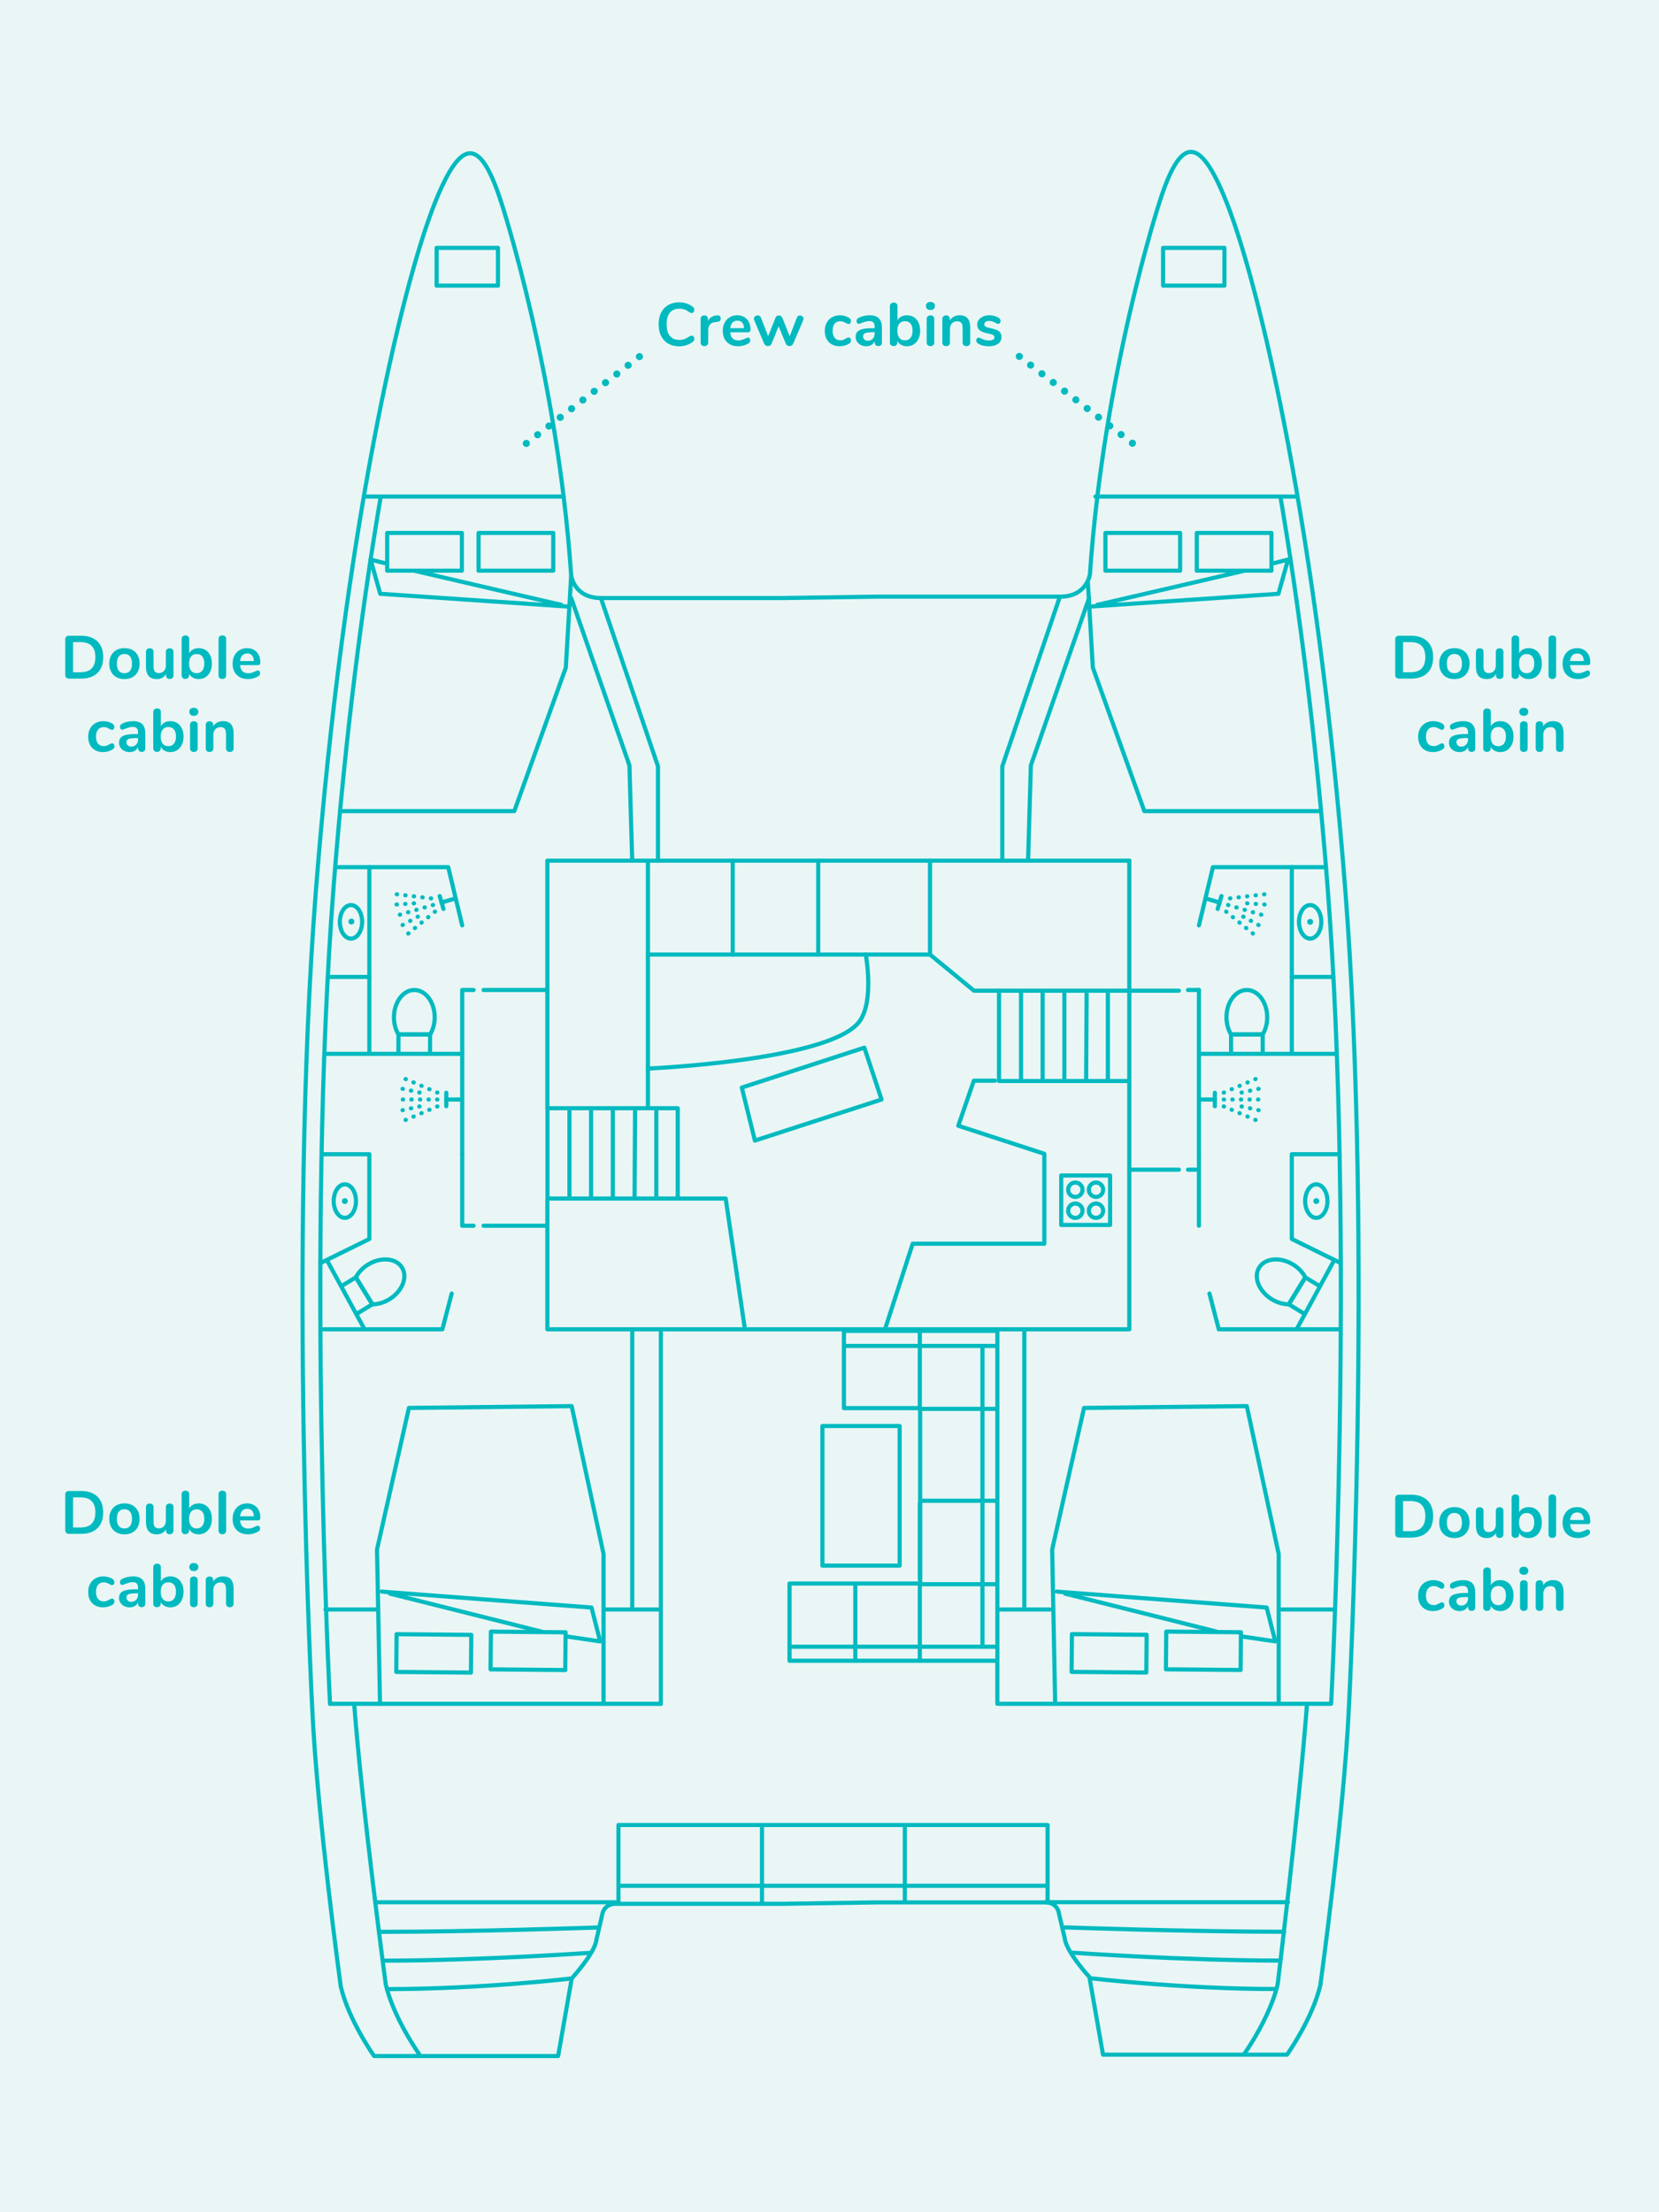 <svg xml:space="preserve" viewBox="0 0 600 800" height="800px" width="600px" y="0px" x="0px" xmlns:xlink="http://www.w3.org/1999/xlink" xmlns="http://www.w3.org/2000/svg" version="1.1">
<g id="Layer_2">
	<rect height="809.306" width="607.064" fill="#E9F6F5" y="-2.983" x="-4.064"></rect>
</g>
<g id="Layer_1">
	
		<polyline points="223.667,688.168 223.667,659.972 378.876,659.972 378.876,687.735" stroke-miterlimit="10" stroke-linejoin="round" stroke-linecap="round" stroke-width="1.5" stroke="#00BAC0" fill="none"></polyline>
	
		<line y2="480.715" x2="239.011" y1="616.138" x1="239.011" stroke-miterlimit="10" stroke-linejoin="round" stroke-linecap="round" stroke-width="1.5" stroke="#00BAC0" fill="none"></line>
	<g>
		
			<line y2="358.39" x2="377.081" y1="390.814" x1="377.081" stroke-miterlimit="10" stroke-linejoin="round" stroke-linecap="round" stroke-width="1.5" stroke="#00BAC0" fill="none"></line>
		
			<line y2="358.39" x2="369.264" y1="390.814" x1="369.264" stroke-miterlimit="10" stroke-linejoin="round" stroke-linecap="round" stroke-width="1.5" stroke="#00BAC0" fill="none"></line>
		<g>
			
				<rect height="32.66" width="47.117" stroke-miterlimit="10" stroke-linejoin="round" stroke-linecap="round" stroke-width="1.5" stroke="#00BAC0" fill="none" y="358.261" x="361.311"></rect>
			
				<line y2="358.39" x2="384.946" y1="390.814" x1="384.946" stroke-miterlimit="10" stroke-linejoin="round" stroke-linecap="round" stroke-width="1.5" stroke="#00BAC0" fill="none"></line>
			
				<line y2="358.687" x2="392.997" y1="390.814" x1="392.812" stroke-miterlimit="10" stroke-linejoin="round" stroke-linecap="round" stroke-width="1.5" stroke="#00BAC0" fill="none"></line>
			
				<line y2="358.39" x2="400.677" y1="390.814" x1="400.677" stroke-miterlimit="10" stroke-linejoin="round" stroke-linecap="round" stroke-width="1.5" stroke="#00BAC0" fill="none"></line>
		</g>
	</g>
	<g>
		
			<line y2="400.889" x2="213.77" y1="433.312" x1="213.77" stroke-miterlimit="10" stroke-linejoin="round" stroke-linecap="round" stroke-width="1.5" stroke="#00BAC0" fill="none"></line>
		
			<line y2="400.889" x2="205.954" y1="433.312" x1="205.954" stroke-miterlimit="10" stroke-linejoin="round" stroke-linecap="round" stroke-width="1.5" stroke="#00BAC0" fill="none"></line>
		<g>
			
				<rect height="32.66" width="47.117" stroke-miterlimit="10" stroke-linejoin="round" stroke-linecap="round" stroke-width="1.5" stroke="#00BAC0" fill="none" y="400.76" x="198"></rect>
			
				<line y2="400.889" x2="221.636" y1="433.312" x1="221.636" stroke-miterlimit="10" stroke-linejoin="round" stroke-linecap="round" stroke-width="1.5" stroke="#00BAC0" fill="none"></line>
			
				<line y2="401.186" x2="229.687" y1="433.312" x1="229.501" stroke-miterlimit="10" stroke-linejoin="round" stroke-linecap="round" stroke-width="1.5" stroke="#00BAC0" fill="none"></line>
			
				<line y2="400.889" x2="237.367" y1="433.312" x1="237.367" stroke-miterlimit="10" stroke-linejoin="round" stroke-linecap="round" stroke-width="1.5" stroke="#00BAC0" fill="none"></line>
		</g>
	</g>
	
		<rect height="13.647" width="22.187" stroke-miterlimit="10" stroke-linejoin="round" stroke-linecap="round" stroke-width="1.5" stroke="#00BAC0" fill="none" y="89.639" x="157.912"></rect>
	
		<rect height="13.647" width="22.187" stroke-miterlimit="10" stroke-linejoin="round" stroke-linecap="round" stroke-width="1.5" stroke="#00BAC0" fill="none" y="89.639" x="420.643"></rect>
	
		<rect height="13.647" width="27.014" stroke-miterlimit="10" stroke-linejoin="round" stroke-linecap="round" stroke-width="1.5" stroke="#00BAC0" fill="none" y="192.729" x="173.076"></rect>
	
		<rect height="13.647" width="27.014" stroke-miterlimit="10" stroke-linejoin="round" stroke-linecap="round" stroke-width="1.5" stroke="#00BAC0" fill="none" y="192.729" x="140.029"></rect>
	
		<path d="M138.978,203.618l-4.953-1.272l3.495,12.386l68.395,4.646c0.065,0.084-56.053-12.978-56.053-12.978" stroke-miterlimit="10" stroke-linejoin="round" stroke-linecap="round" stroke-width="1.5" stroke="#00BAC0" fill="none"></path>
	
		<line y2="660.262" x2="275.586" y1="687.781" x1="275.586" stroke-miterlimit="10" stroke-linejoin="round" stroke-linecap="round" stroke-width="1.5" stroke="#00BAC0" fill="none"></line>
	
		<line y2="660.672" x2="327.248" y1="687.781" x1="327.248" stroke-miterlimit="10" stroke-linejoin="round" stroke-linecap="round" stroke-width="1.5" stroke="#00BAC0" fill="none"></line>
	<g>
		
			<path d="M128.088,616.138c2.819,37.355,11.432,101.516,11.432,101.517c2.866,12.219,12.048,25.116,12.048,25.116" stroke-miterlimit="10" stroke-linejoin="round" stroke-linecap="round" stroke-width="1.5" stroke="#00BAC0" fill="none"></path>
		<g>
			
				<path d="M206.773,715.458c0,0-32.644,3.854-66.777,3.854" stroke-miterlimit="10" stroke-linejoin="round" stroke-linecap="round" stroke-width="1.5" stroke="#00BAC0" fill="none"></path>
			
				<path d="M213.504,706.186c0,0-40.459,2.841-74.594,2.841" stroke-miterlimit="10" stroke-linejoin="round" stroke-linecap="round" stroke-width="1.5" stroke="#00BAC0" fill="none"></path>
			
				<path d="M216.321,697.031c0,0-45.042,1.576-79.175,1.576" stroke-miterlimit="10" stroke-linejoin="round" stroke-linecap="round" stroke-width="1.5" stroke="#00BAC0" fill="none"></path>
			
				<line y2="687.913" x2="135.788" y1="687.913" x1="223.362" stroke-miterlimit="10" stroke-linejoin="round" stroke-linecap="round" stroke-width="1.5" stroke="#00BAC0" fill="none"></line>
		</g>
	</g>
	<g>
		
			<path d="M472.681,616.403c-2.821,37.354-10.601,101.224-10.601,101.224c-2.868,12.22-12.05,25.115-12.05,25.115" stroke-miterlimit="10" stroke-linejoin="round" stroke-linecap="round" stroke-width="1.5" stroke="#00BAC0" fill="none"></path>
		<g>
			
				<path d="M394.826,715.429c0,0,32.642,3.853,66.775,3.853" stroke-miterlimit="10" stroke-linejoin="round" stroke-linecap="round" stroke-width="1.5" stroke="#00BAC0" fill="none"></path>
			
				<path d="M388.095,706.157c0,0,40.459,2.843,74.592,2.843" stroke-miterlimit="10" stroke-linejoin="round" stroke-linecap="round" stroke-width="1.5" stroke="#00BAC0" fill="none"></path>
			
				<path d="M385.278,697.002c0,0,45.042,1.577,79.175,1.577" stroke-miterlimit="10" stroke-linejoin="round" stroke-linecap="round" stroke-width="1.5" stroke="#00BAC0" fill="none"></path>
			
				<line y2="687.884" x2="465.811" y1="687.884" x1="378.235" stroke-miterlimit="10" stroke-linejoin="round" stroke-linecap="round" stroke-width="1.5" stroke="#00BAC0" fill="none"></line>
		</g>
	</g>
	<g>
		<g>
			<g>
				
					<path d="M388.913,435.234c1.434,0,2.594,1.162,2.594,2.595c0,1.434-1.16,2.594-2.594,2.594s-2.595-1.16-2.595-2.594
					C386.318,436.396,387.479,435.234,388.913,435.234z" stroke-miterlimit="10" stroke-linejoin="round" stroke-linecap="round" stroke-width="1.5" stroke="#00BAC0" fill="none"></path>
				
					<path d="M388.913,427.642c1.434,0,2.594,1.16,2.594,2.594c0,1.432-1.16,2.595-2.594,2.595s-2.595-1.162-2.595-2.595
					C386.318,428.802,387.479,427.642,388.913,427.642z" stroke-miterlimit="10" stroke-linejoin="round" stroke-linecap="round" stroke-width="1.5" stroke="#00BAC0" fill="none"></path>
			</g>
			<g>
				
					<path d="M396.38,435.234c1.432,0,2.595,1.162,2.595,2.595c0,1.434-1.162,2.594-2.595,2.594c-1.434,0-2.594-1.16-2.594-2.594
					C393.785,436.396,394.946,435.234,396.38,435.234z" stroke-miterlimit="10" stroke-linejoin="round" stroke-linecap="round" stroke-width="1.5" stroke="#00BAC0" fill="none"></path>
				
					<path d="M396.38,427.642c1.432,0,2.595,1.16,2.595,2.594c0,1.432-1.162,2.595-2.595,2.595c-1.434,0-2.594-1.162-2.594-2.595
					C393.785,428.802,394.946,427.642,396.38,427.642z" stroke-miterlimit="10" stroke-linejoin="round" stroke-linecap="round" stroke-width="1.5" stroke="#00BAC0" fill="none"></path>
			</g>
		</g>
		
			<rect height="17.88" width="17.675" stroke-miterlimit="10" stroke-linejoin="round" stroke-linecap="round" stroke-width="1.5" stroke="#00BAC0" fill="none" y="425.092" x="383.808"></rect>
	</g>
	
		<path d="M128.75,434.346c0-3.349-1.807-6.064-4.032-6.064c-2.227,0-4.032,2.716-4.032,6.064c0,3.351,1.805,6.064,4.032,6.064
		C126.943,440.411,128.75,437.697,128.75,434.346z" stroke-miterlimit="10" stroke-linejoin="round" stroke-linecap="round" stroke-width="1.5" stroke="#00BAC0" fill="none"></path>
	
		<path d="M130.973,333.359c0-3.349-1.807-6.064-4.032-6.064c-2.227,0-4.032,2.716-4.032,6.064c0,3.351,1.805,6.064,4.032,6.064
		C129.166,339.423,130.973,336.71,130.973,333.359z" stroke-miterlimit="10" stroke-linejoin="round" stroke-linecap="round" stroke-width="1.5" stroke="#00BAC0" fill="none"></path>
	
		<polyline points="118.064,381.1 167.165,381.1 167.165,417.406" stroke-miterlimit="10" stroke-linejoin="round" stroke-linecap="round" stroke-width="1.5" stroke="#00BAC0" fill="none"></polyline>
	
		<line y2="480.715" x2="197.96" y1="480.715" x1="408.428" stroke-miterlimit="10" stroke-linejoin="round" stroke-linecap="round" stroke-width="1.5" stroke="#00BAC0" fill="none"></line>
	<g>
		
			<path d="M145.407,458.423c2.119,3.472,0.064,8.589-4.587,11.427c-1.99,1.214-4.134,1.815-6.1,1.834l-6.022-9.772
			c0.913-1.759,2.439-3.411,4.449-4.637C137.798,454.438,143.288,454.951,145.407,458.423z" stroke-miterlimit="10" stroke-linejoin="round" stroke-linecap="round" stroke-width="1.5" stroke="#00BAC0" fill="none"></path>
		
			<polyline points="123.47,465.11 128.676,461.933 134.633,471.695 129.426,474.872" stroke-miterlimit="10" stroke-linejoin="round" stroke-linecap="round" stroke-width="1.5" stroke="#00BAC0" fill="none"></polyline>
	</g>
	
		<polyline points="116.746,480.715 159.987,480.715 163.363,467.776" stroke-miterlimit="10" stroke-linejoin="round" stroke-linecap="round" stroke-width="1.5" stroke="#00BAC0" fill="none"></polyline>
	
		<line y2="681.955" x2="378.881" y1="681.955" x1="223.712" stroke-miterlimit="10" stroke-linejoin="round" stroke-linecap="round" stroke-width="1.5" stroke="#00BAC0" fill="none"></line>
	<g>
		
			<rect height="50.495" width="27.934" stroke-miterlimit="10" stroke-linejoin="round" stroke-linecap="round" stroke-width="1.5" stroke="#00BAC0" fill="none" y="515.683" x="297.436"></rect>
		
			<polygon points="305.214,509.218 332.779,509.218 332.779,572.642 285.542,572.642 285.542,600.578 360.712,600.578 360.712,576.849 
			360.712,572.642 360.712,509.218 360.712,501.679 360.712,481.282 305.214,481.282" stroke-miterlimit="10" stroke-linejoin="round" stroke-linecap="round" stroke-width="1.5" stroke="#00BAC0" fill="none"></polygon>
		
			<line y2="509.736" x2="332.671" y1="482.365" x1="332.671" stroke-miterlimit="10" stroke-linejoin="round" stroke-linecap="round" stroke-width="1.5" stroke="#00BAC0" fill="none"></line>
		
			<line y2="600.482" x2="332.671" y1="573.111" x1="332.671" stroke-miterlimit="10" stroke-linejoin="round" stroke-linecap="round" stroke-width="1.5" stroke="#00BAC0" fill="none"></line>
		
			<line y2="600.482" x2="309.336" y1="573.111" x1="309.336" stroke-miterlimit="10" stroke-linejoin="round" stroke-linecap="round" stroke-width="1.5" stroke="#00BAC0" fill="none"></line>
		
			<line y2="572.891" x2="360.263" y1="572.891" x1="332.89" stroke-miterlimit="10" stroke-linejoin="round" stroke-linecap="round" stroke-width="1.5" stroke="#00BAC0" fill="none"></line>
		
			<line y2="509.486" x2="360.263" y1="509.486" x1="332.89" stroke-miterlimit="10" stroke-linejoin="round" stroke-linecap="round" stroke-width="1.5" stroke="#00BAC0" fill="none"></line>
		
			<line y2="542.72" x2="360.263" y1="542.72" x1="332.89" stroke-miterlimit="10" stroke-linejoin="round" stroke-linecap="round" stroke-width="1.5" stroke="#00BAC0" fill="none"></line>
		
			<line y2="571.021" x2="332.671" y1="543.648" x1="332.671" stroke-miterlimit="10" stroke-linejoin="round" stroke-linecap="round" stroke-width="1.5" stroke="#00BAC0" fill="none"></line>
		
			<line y2="600.433" x2="360.704" y1="616.138" x1="360.704" stroke-miterlimit="10" stroke-linejoin="round" stroke-linecap="round" stroke-width="1.5" stroke="#00BAC0" fill="none"></line>
		
			<line y2="486.741" x2="360.516" y1="486.741" x1="305.313" stroke-miterlimit="10" stroke-linejoin="round" stroke-linecap="round" stroke-width="1.5" stroke="#00BAC0" fill="none"></line>
		
			<line y2="595.232" x2="355.315" y1="486.741" x1="355.315" stroke-miterlimit="10" stroke-linejoin="round" stroke-linecap="round" stroke-width="1.5" stroke="#00BAC0" fill="none"></line>
		
			<line y2="595.506" x2="285.603" y1="595.506" x1="360.425" stroke-miterlimit="10" stroke-linejoin="round" stroke-linecap="round" stroke-width="1.5" stroke="#00BAC0" fill="none"></line>
	</g>
	
		<line y2="582.029" x2="136.353" y1="582.029" x1="117.711" stroke-miterlimit="10" stroke-linejoin="round" stroke-linecap="round" stroke-width="1.5" stroke="#00BAC0" fill="none"></line>
	
		<line y2="582.029" x2="482.289" y1="582.029" x1="463.647" stroke-miterlimit="10" stroke-linejoin="round" stroke-linecap="round" stroke-width="1.5" stroke="#00BAC0" fill="none"></line>
	
		<line y2="582.029" x2="237.968" y1="582.029" x1="219.326" stroke-miterlimit="10" stroke-linejoin="round" stroke-linecap="round" stroke-width="1.5" stroke="#00BAC0" fill="none"></line>
	<g>
		
			<polyline points="137.443,616.138 136.353,560.348 147.887,509.152 206.749,508.491 218.283,561.986 218.283,616.138" stroke-miterlimit="10" stroke-linejoin="round" stroke-linecap="round" stroke-width="1.5" stroke="#00BAC0" fill="none"></polyline>
		
			<rect height="27.015" width="13.646" stroke-miterlimit="10" stroke-linejoin="round" stroke-linecap="round" stroke-width="1.5" stroke="#00BAC0" fill="none" transform="matrix(0.009 -1 1 0.009 -442.274 749.342)" y="584.233" x="149.985"></rect>
		
			<rect height="27.015" width="13.646" stroke-miterlimit="10" stroke-linejoin="round" stroke-linecap="round" stroke-width="1.5" stroke="#00BAC0" fill="none" transform="matrix(0.009 -1 1 0.009 -407.548 782.525)" y="583.31" x="184.085"></rect>
		
			<path d="M204.836,591.765l12.217,1.807l-3.121-12.235l-75.91-5.761c-0.064-0.085,57.811,14.464,57.811,14.464" stroke-miterlimit="10" stroke-linejoin="round" stroke-linecap="round" stroke-width="1.5" stroke="#00BAC0" fill="none"></path>
	</g>
	<g>
		
			<polyline points="381.617,616.138 380.528,560.348 392.062,509.152 450.924,508.491 462.458,561.986 462.458,616.138" stroke-miterlimit="10" stroke-linejoin="round" stroke-linecap="round" stroke-width="1.5" stroke="#00BAC0" fill="none"></polyline>
		
			<rect height="27.015" width="13.646" stroke-miterlimit="10" stroke-linejoin="round" stroke-linecap="round" stroke-width="1.5" stroke="#00BAC0" fill="none" transform="matrix(0.009 -1 1 0.009 -200.213 993.5)" y="584.224" x="394.162"></rect>
		
			<rect height="27.015" width="13.646" stroke-miterlimit="10" stroke-linejoin="round" stroke-linecap="round" stroke-width="1.5" stroke="#00BAC0" fill="none" transform="matrix(0.009 -1 1 0.009 -165.487 1026.684)" y="583.301" x="428.262"></rect>
		
			<path d="M449.01,591.765l12.217,1.807l-3.121-12.235l-75.91-5.761c-0.064-0.085,57.811,14.464,57.811,14.464" stroke-miterlimit="10" stroke-linejoin="round" stroke-linecap="round" stroke-width="1.5" stroke="#00BAC0" fill="none"></path>
	</g>
	
		<line y2="616.138" x2="239.011" y1="616.138" x1="119.359" stroke-miterlimit="10" stroke-linejoin="round" stroke-linecap="round" stroke-width="1.5" stroke="#00BAC0" fill="none"></line>
	
		<line y2="616.138" x2="480.994" y1="616.138" x1="361.342" stroke-miterlimit="10" stroke-linejoin="round" stroke-linecap="round" stroke-width="1.5" stroke="#00BAC0" fill="none"></line>
	
		<polyline points="115.86,456.781 133.576,448.048 133.576,417.406 116.746,417.406" stroke-miterlimit="10" stroke-linejoin="round" stroke-linecap="round" stroke-width="1.5" stroke="#00BAC0" fill="none"></polyline>
	
		<line y2="456.171" x2="118.488" y1="480.715" x1="131.85" stroke-miterlimit="10" stroke-linejoin="round" stroke-linecap="round" stroke-width="1.5" stroke="#00BAC0" fill="none"></line>
	<g>
		<g>
			
				<line y2="397.611" x2="161.406" y1="397.611" x1="166.268" stroke-miterlimit="10" stroke-linejoin="round" stroke-linecap="round" stroke-width="1.5" stroke="#00BAC0" fill="none"></line>
			
				<line y2="395.178" x2="161.406" y1="400.041" x1="161.406" stroke-miterlimit="10" stroke-linejoin="round" stroke-linecap="round" stroke-width="1.5" stroke="#00BAC0" fill="none"></line>
		</g>
		
			<line y2="397.611" x2="144.383" y1="397.611" x1="158.188" stroke-dasharray="0.1,3.001" stroke-miterlimit="10" stroke-linejoin="round" stroke-linecap="round" stroke-width="1.5" stroke="#00BAC0" fill="none"></line>
		
			<line y2="389.663" x2="145.399" y1="395.114" x1="158.188" stroke-dasharray="0.1,3.001" stroke-miterlimit="10" stroke-linejoin="round" stroke-linecap="round" stroke-width="1.5" stroke="#00BAC0" fill="none"></line>
		
			<line y2="395.219" x2="152.284" y1="393.746" x1="145.589" stroke-dasharray="0.1,3.001" stroke-miterlimit="10" stroke-linejoin="round" stroke-linecap="round" stroke-width="1.5" stroke="#00BAC0" fill="none"></line>
		<g>
			<g>
				
					<line y2="405.556" x2="145.399" y1="400.108" x1="158.188" stroke-dasharray="0.1,3.001" stroke-miterlimit="10" stroke-linejoin="round" stroke-linecap="round" stroke-width="1.5" stroke="#00BAC0" fill="none"></line>
			</g>
			
				<line y2="400.002" x2="152.284" y1="401.473" x1="145.589" stroke-dasharray="0.1,3.001" stroke-miterlimit="10" stroke-linejoin="round" stroke-linecap="round" stroke-width="1.5" stroke="#00BAC0" fill="none"></line>
		</g>
	</g>
	
		<line y2="433.982" x2="197.96" y1="480.481" x1="197.96" stroke-miterlimit="10" stroke-linejoin="round" stroke-linecap="round" stroke-width="1.5" stroke="#00BAC0" fill="none"></line>
	
		<line y2="390.921" x2="408.428" y1="480.481" x1="408.428" stroke-miterlimit="10" stroke-linejoin="round" stroke-linecap="round" stroke-width="1.5" stroke="#00BAC0" fill="none"></line>
	
		<line y2="358.39" x2="408.428" y1="311.24" x1="408.428" stroke-miterlimit="10" stroke-linejoin="round" stroke-linecap="round" stroke-width="1.5" stroke="#00BAC0" fill="none"></line>
	
		<line y2="179.573" x2="203.837" y1="179.573" x1="131.571" stroke-miterlimit="10" stroke-linejoin="round" stroke-linecap="round" stroke-width="1.5" stroke="#00BAC0" fill="none"></line>
	
		<line y2="179.573" x2="468.445" y1="179.573" x1="396.179" stroke-miterlimit="10" stroke-linejoin="round" stroke-linecap="round" stroke-width="1.5" stroke="#00BAC0" fill="none"></line>
	
		<line y2="313.59" x2="133.576" y1="381.1" x1="133.576" stroke-miterlimit="10" stroke-linejoin="round" stroke-linecap="round" stroke-width="1.5" stroke="#00BAC0" fill="none"></line>
	
		<line y2="353.288" x2="133.576" y1="353.288" x1="118.536" stroke-miterlimit="10" stroke-linejoin="round" stroke-linecap="round" stroke-width="1.5" stroke="#00BAC0" fill="none"></line>
	
		<polyline points="121.214,313.59 162.106,313.59 167.165,334.635" stroke-miterlimit="10" stroke-linejoin="round" stroke-linecap="round" stroke-width="1.5" stroke="#00BAC0" fill="none"></polyline>
	<g>
		<g>
			
				<line y2="326.368" x2="159.706" y1="325.004" x1="164.374" stroke-miterlimit="10" stroke-linejoin="round" stroke-linecap="round" stroke-width="1.5" stroke="#00BAC0" fill="none"></line>
			
				<line y2="324.033" x2="159.024" y1="328.701" x1="160.388" stroke-miterlimit="10" stroke-linejoin="round" stroke-linecap="round" stroke-width="1.5" stroke="#00BAC0" fill="none"></line>
		</g>
		
			<line y2="331.142" x2="143.367" y1="327.27" x1="156.617" stroke-dasharray="0.1,3.001" stroke-miterlimit="10" stroke-linejoin="round" stroke-linecap="round" stroke-width="1.5" stroke="#00BAC0" fill="none"></line>
		
			<line y2="323.228" x2="142.113" y1="324.874" x1="155.917" stroke-dasharray="0.1,3.001" stroke-miterlimit="10" stroke-linejoin="round" stroke-linecap="round" stroke-width="1.5" stroke="#00BAC0" fill="none"></line>
		
			<line y2="326.631" x2="150.28" y1="327.095" x1="143.44" stroke-dasharray="0.1,3.001" stroke-miterlimit="10" stroke-linejoin="round" stroke-linecap="round" stroke-width="1.5" stroke="#00BAC0" fill="none"></line>
		<g>
			<g>
				
					<line y2="338.484" x2="146.57" y1="329.667" x1="157.318" stroke-dasharray="0.1,3.001" stroke-miterlimit="10" stroke-linejoin="round" stroke-linecap="round" stroke-width="1.5" stroke="#00BAC0" fill="none"></line>
			</g>
			
				<line y2="331.222" x2="151.621" y1="334.511" x1="145.607" stroke-dasharray="0.1,3.001" stroke-miterlimit="10" stroke-linejoin="round" stroke-linecap="round" stroke-width="1.5" stroke="#00BAC0" fill="none"></line>
		</g>
	</g>
	<g>
		
			<path d="M149.872,358.005c4.068,0.011,7.353,4.44,7.338,9.889c-0.007,2.331-0.616,4.472-1.629,6.157l-11.478,0.019
			c-1.021-1.699-1.63-3.863-1.624-6.217C142.494,362.403,145.805,357.993,149.872,358.005z" stroke-miterlimit="10" stroke-linejoin="round" stroke-linecap="round" stroke-width="1.5" stroke="#00BAC0" fill="none"></path>
		
			<polyline points="144.092,380.198 144.109,374.099 155.544,374.131 155.527,380.23" stroke-miterlimit="10" stroke-linejoin="round" stroke-linecap="round" stroke-width="1.5" stroke="#00BAC0" fill="none"></polyline>
	</g>
	
		<polyline points="408.428,311.24 197.96,311.24 197.96,400.738" stroke-miterlimit="10" stroke-linejoin="round" stroke-linecap="round" stroke-width="1.5" stroke="#00BAC0" fill="none"></polyline>
	
		<line y2="480.715" x2="228.647" y1="582.029" x1="228.647" stroke-miterlimit="10" stroke-linejoin="round" stroke-linecap="round" stroke-width="1.5" stroke="#00BAC0" fill="none"></line>
	
		<line y2="582.029" x2="379.777" y1="582.029" x1="361.135" stroke-miterlimit="10" stroke-linejoin="round" stroke-linecap="round" stroke-width="1.5" stroke="#00BAC0" fill="none"></line>
	
		<line y2="480.715" x2="370.456" y1="582.029" x1="370.456" stroke-miterlimit="10" stroke-linejoin="round" stroke-linecap="round" stroke-width="1.5" stroke="#00BAC0" fill="none"></line>
	<g>
		
			<polyline points="237.968,311.24 237.968,277.127 217.314,216.264" stroke-miterlimit="10" stroke-linejoin="round" stroke-linecap="round" stroke-width="1.5" stroke="#00BAC0" fill="none"></polyline>
		
			<polyline points="228.647,311.24 227.641,276.792 206.578,216.264" stroke-miterlimit="10" stroke-linejoin="round" stroke-linecap="round" stroke-width="1.5" stroke="#00BAC0" fill="none"></polyline>
	</g>
	<g>
		
			<polyline points="362.497,311.24 362.497,277.127 383.152,216.264" stroke-miterlimit="10" stroke-linejoin="round" stroke-linecap="round" stroke-width="1.5" stroke="#00BAC0" fill="none"></polyline>
		
			<polyline points="371.818,311.24 372.824,276.792 393.887,216.264" stroke-miterlimit="10" stroke-linejoin="round" stroke-linecap="round" stroke-width="1.5" stroke="#00BAC0" fill="none"></polyline>
	</g>
	
		<polyline points="206.578,208.119 204.634,241.421 186.006,293.328 123.066,293.328" stroke-miterlimit="10" stroke-linejoin="round" stroke-linecap="round" stroke-width="1.5" stroke="#00BAC0" fill="none"></polyline>
	<g>
		
			<rect height="13.647" width="27.014" stroke-miterlimit="10" stroke-linejoin="round" stroke-linecap="round" stroke-width="1.5" stroke="#00BAC0" fill="none" y="192.729" x="399.785"></rect>
		
			<rect height="13.647" width="27.014" stroke-miterlimit="10" stroke-linejoin="round" stroke-linecap="round" stroke-width="1.5" stroke="#00BAC0" fill="none" y="192.729" x="432.831"></rect>
		
			<path d="M460.896,203.618l4.953-1.272l-3.495,12.386l-68.395,4.646c-0.065,0.084,56.053-12.978,56.053-12.978" stroke-miterlimit="10" stroke-linejoin="round" stroke-linecap="round" stroke-width="1.5" stroke="#00BAC0" fill="none"></path>
		
			<polyline points="393.431,210.429 395.24,241.421 413.868,293.328 476.807,293.328" stroke-miterlimit="10" stroke-linejoin="round" stroke-linecap="round" stroke-width="1.5" stroke="#00BAC0" fill="none"></polyline>
	</g>
	
		<path d="M317.477,215.763h65.976c9.739,0,10.736-8.145,10.736-8.145c5.039-73.172,25.169-134.527,25.169-134.527
		c7.61-23.984,14.448-24.273,24.001-0.533c12.384,30.771,33.113,120.205,43.165,249.023c10.052,128.819,1.321,295.859,1.321,295.859
		c-1.723,38.015-10.327,100.466-10.327,100.466c-2.866,12.219-12.048,25.116-12.048,25.116h-66.549l-4.925-28.064
		c0,0-8.5-9.265-8.938-14.09l-2.016-8.631c0,0-0.297-4.277-5.048-4.277h-60.689l-33.84,0.5h-60.689
		c-4.751,0-5.046,4.277-5.046,4.277l-2.016,8.631c-0.44,4.825-8.938,14.09-8.938,14.09l-4.925,28.064h-66.549
		c0,0-9.182-12.896-12.05-25.116c0,0-8.604-62.451-10.325-100.466c0,0-8.733-167.04,1.319-295.859s30.782-218.253,43.165-249.023
		c9.554-23.739,16.391-23.45,24.001,0.533c0,0,20.131,61.356,25.17,134.527c0,0,0.998,8.145,10.736,8.145h65.978L317.477,215.763z" stroke-miterlimit="10" stroke-linejoin="round" stroke-linecap="round" stroke-width="1.5" stroke="#00BAC0" fill="none"></path>
	
		<path d="M137.701,179.573c-6.623,38.906-12.775,86.293-17.021,140.707c-10.052,128.819-1.321,295.859-1.321,295.859" stroke-miterlimit="10" stroke-linejoin="round" stroke-linecap="round" stroke-width="1.5" stroke="#00BAC0" fill="none"></path>
	
		<path d="M472.027,434.346c0-3.349,1.807-6.064,4.032-6.064c2.227,0,4.032,2.716,4.032,6.064c0,3.351-1.805,6.064-4.032,6.064
		C473.834,440.411,472.027,437.697,472.027,434.346z" stroke-miterlimit="10" stroke-linejoin="round" stroke-linecap="round" stroke-width="1.5" stroke="#00BAC0" fill="none"></path>
	
		<path d="M469.804,333.359c0-3.349,1.807-6.064,4.032-6.064c2.227,0,4.032,2.716,4.032,6.064c0,3.351-1.805,6.064-4.032,6.064
		C471.611,339.423,469.804,336.71,469.804,333.359z" stroke-miterlimit="10" stroke-linejoin="round" stroke-linecap="round" stroke-width="1.5" stroke="#00BAC0" fill="none"></path>
	
		<polyline points="482.713,381.1 433.612,381.1 433.612,417.406" stroke-miterlimit="10" stroke-linejoin="round" stroke-linecap="round" stroke-width="1.5" stroke="#00BAC0" fill="none"></polyline>
	<g>
		
			<path d="M455.37,458.423c-2.119,3.472-0.064,8.589,4.587,11.427c1.99,1.214,4.134,1.815,6.1,1.834l6.022-9.772
			c-0.913-1.759-2.439-3.411-4.449-4.637C462.979,454.438,457.489,454.951,455.37,458.423z" stroke-miterlimit="10" stroke-linejoin="round" stroke-linecap="round" stroke-width="1.5" stroke="#00BAC0" fill="none"></path>
		
			<polyline points="477.307,465.11 472.101,461.933 466.145,471.695 471.351,474.872" stroke-miterlimit="10" stroke-linejoin="round" stroke-linecap="round" stroke-width="1.5" stroke="#00BAC0" fill="none"></polyline>
	</g>
	
		<polyline points="484.031,480.715 440.79,480.715 437.414,467.776" stroke-miterlimit="10" stroke-linejoin="round" stroke-linecap="round" stroke-width="1.5" stroke="#00BAC0" fill="none"></polyline>
	
		<polyline points="484.917,456.781 467.202,448.048 467.202,417.406 484.031,417.406" stroke-miterlimit="10" stroke-linejoin="round" stroke-linecap="round" stroke-width="1.5" stroke="#00BAC0" fill="none"></polyline>
	
		<line y2="456.171" x2="482.289" y1="480.715" x1="468.927" stroke-miterlimit="10" stroke-linejoin="round" stroke-linecap="round" stroke-width="1.5" stroke="#00BAC0" fill="none"></line>
	<g>
		<g>
			
				<line y2="397.611" x2="439.371" y1="397.611" x1="434.509" stroke-miterlimit="10" stroke-linejoin="round" stroke-linecap="round" stroke-width="1.5" stroke="#00BAC0" fill="none"></line>
			
				<line y2="395.178" x2="439.371" y1="400.041" x1="439.371" stroke-miterlimit="10" stroke-linejoin="round" stroke-linecap="round" stroke-width="1.5" stroke="#00BAC0" fill="none"></line>
		</g>
		
			<line y2="397.611" x2="456.394" y1="397.611" x1="442.589" stroke-dasharray="0.1,3.001" stroke-miterlimit="10" stroke-linejoin="round" stroke-linecap="round" stroke-width="1.5" stroke="#00BAC0" fill="none"></line>
		
			<line y2="389.663" x2="455.378" y1="395.114" x1="442.589" stroke-dasharray="0.1,3.001" stroke-miterlimit="10" stroke-linejoin="round" stroke-linecap="round" stroke-width="1.5" stroke="#00BAC0" fill="none"></line>
		
			<line y2="395.219" x2="448.493" y1="393.746" x1="455.188" stroke-dasharray="0.1,3.001" stroke-miterlimit="10" stroke-linejoin="round" stroke-linecap="round" stroke-width="1.5" stroke="#00BAC0" fill="none"></line>
		<g>
			<g>
				
					<line y2="405.556" x2="455.378" y1="400.108" x1="442.589" stroke-dasharray="0.1,3.001" stroke-miterlimit="10" stroke-linejoin="round" stroke-linecap="round" stroke-width="1.5" stroke="#00BAC0" fill="none"></line>
			</g>
			
				<line y2="400.002" x2="448.493" y1="401.473" x1="455.188" stroke-dasharray="0.1,3.001" stroke-miterlimit="10" stroke-linejoin="round" stroke-linecap="round" stroke-width="1.5" stroke="#00BAC0" fill="none"></line>
		</g>
	</g>
	
		<line y2="443.258" x2="433.612" y1="417.406" x1="433.612" stroke-miterlimit="10" stroke-linejoin="round" stroke-linecap="round" stroke-width="1.5" stroke="#00BAC0" fill="none"></line>
	
		<line y2="313.59" x2="467.202" y1="381.1" x1="467.202" stroke-miterlimit="10" stroke-linejoin="round" stroke-linecap="round" stroke-width="1.5" stroke="#00BAC0" fill="none"></line>
	
		<line y2="353.288" x2="467.202" y1="353.288" x1="482.241" stroke-miterlimit="10" stroke-linejoin="round" stroke-linecap="round" stroke-width="1.5" stroke="#00BAC0" fill="none"></line>
	
		<polyline points="479.563,313.59 438.671,313.59 433.612,334.635" stroke-miterlimit="10" stroke-linejoin="round" stroke-linecap="round" stroke-width="1.5" stroke="#00BAC0" fill="none"></polyline>
	
		<line y2="358.005" x2="433.612" y1="381.1" x1="433.612" stroke-miterlimit="10" stroke-linejoin="round" stroke-linecap="round" stroke-width="1.5" stroke="#00BAC0" fill="none"></line>
	<g>
		<g>
			
				<line y2="326.368" x2="441.071" y1="325.004" x1="436.403" stroke-miterlimit="10" stroke-linejoin="round" stroke-linecap="round" stroke-width="1.5" stroke="#00BAC0" fill="none"></line>
			
				<line y2="324.033" x2="441.753" y1="328.701" x1="440.389" stroke-miterlimit="10" stroke-linejoin="round" stroke-linecap="round" stroke-width="1.5" stroke="#00BAC0" fill="none"></line>
		</g>
		
			<line y2="331.142" x2="457.41" y1="327.27" x1="444.16" stroke-dasharray="0.1,3.001" stroke-miterlimit="10" stroke-linejoin="round" stroke-linecap="round" stroke-width="1.5" stroke="#00BAC0" fill="none"></line>
		
			<line y2="323.228" x2="458.664" y1="324.874" x1="444.86" stroke-dasharray="0.1,3.001" stroke-miterlimit="10" stroke-linejoin="round" stroke-linecap="round" stroke-width="1.5" stroke="#00BAC0" fill="none"></line>
		
			<line y2="326.631" x2="450.497" y1="327.095" x1="457.337" stroke-dasharray="0.1,3.001" stroke-miterlimit="10" stroke-linejoin="round" stroke-linecap="round" stroke-width="1.5" stroke="#00BAC0" fill="none"></line>
		<g>
			<g>
				
					<line y2="338.484" x2="454.207" y1="329.667" x1="443.459" stroke-dasharray="0.1,3.001" stroke-miterlimit="10" stroke-linejoin="round" stroke-linecap="round" stroke-width="1.5" stroke="#00BAC0" fill="none"></line>
			</g>
			
				<line y2="331.222" x2="449.156" y1="334.511" x1="455.17" stroke-dasharray="0.1,3.001" stroke-miterlimit="10" stroke-linejoin="round" stroke-linecap="round" stroke-width="1.5" stroke="#00BAC0" fill="none"></line>
		</g>
	</g>
	<g>
		
			<path d="M450.905,358.005c-4.068,0.011-7.353,4.44-7.338,9.889c0.007,2.331,0.616,4.472,1.629,6.157l11.478,0.019
			c1.021-1.699,1.63-3.863,1.624-6.217C458.283,362.403,454.972,357.993,450.905,358.005z" stroke-miterlimit="10" stroke-linejoin="round" stroke-linecap="round" stroke-width="1.5" stroke="#00BAC0" fill="none"></path>
		
			<polyline points="456.685,380.198 456.668,374.099 445.233,374.131 445.25,380.23" stroke-miterlimit="10" stroke-linejoin="round" stroke-linecap="round" stroke-width="1.5" stroke="#00BAC0" fill="none"></polyline>
	</g>
	
		<path d="M463.077,179.573c6.623,38.906,12.775,86.293,17.021,140.707c10.052,128.819,1.321,295.859,1.321,295.859" stroke-miterlimit="10" stroke-linejoin="round" stroke-linecap="round" stroke-width="1.5" stroke="#00BAC0" fill="none"></path>
	
		<polyline points="245.117,433.419 262.451,433.419 269.378,480.481" stroke-miterlimit="10" stroke-linejoin="round" stroke-linecap="round" stroke-width="1.5" stroke="#00BAC0" fill="none"></polyline>
	
		<polyline points="320.144,480.481 330.087,449.766 377.69,449.766 377.69,417.249 346.576,407.099 352.201,390.814 359.847,390.814" stroke-miterlimit="10" stroke-linejoin="round" stroke-linecap="round" stroke-width="1.5" stroke="#00BAC0" fill="none"></polyline>
	
		<line y2="400.065" x2="234.333" y1="311.24" x1="234.333" stroke-miterlimit="10" stroke-linejoin="round" stroke-linecap="round" stroke-width="1.5" stroke="#00BAC0" fill="none"></line>
	
		<polyline points="234.333,345.193 336.352,345.193 336.352,311.24" stroke-miterlimit="10" stroke-linejoin="round" stroke-linecap="round" stroke-width="1.5" stroke="#00BAC0" fill="none"></polyline>
	
		<line y2="311.24" x2="264.997" y1="345.193" x1="264.997" stroke-miterlimit="10" stroke-linejoin="round" stroke-linecap="round" stroke-width="1.5" stroke="#00BAC0" fill="none"></line>
	
		<line y2="311.24" x2="295.917" y1="345.193" x1="295.917" stroke-miterlimit="10" stroke-linejoin="round" stroke-linecap="round" stroke-width="1.5" stroke="#00BAC0" fill="none"></line>
	
		<path d="M234.333,386.415c0,0,65.049-2.783,76.25-16.708c5.779-7.185,2.527-24.514,2.527-24.514" stroke-miterlimit="10" stroke-linejoin="round" stroke-linecap="round" stroke-width="1.5" stroke="#00BAC0" fill="none"></path>
	
		<polygon points="273.02,412.465 268.29,393.296 312.603,378.857 318.827,397.61" stroke-miterlimit="10" stroke-linejoin="round" stroke-linecap="round" stroke-width="1.5" stroke="#00BAC0" fill="none"></polygon>
	
		<polyline points="361.311,358.261 352.256,358.261 336.352,345.193" stroke-miterlimit="10" stroke-linejoin="round" stroke-linecap="round" stroke-width="1.5" stroke="#00BAC0" fill="none"></polyline>
	
		<line y2="443.258" x2="174.895" y1="443.258" x1="197.96" stroke-miterlimit="10" stroke-linejoin="round" stroke-linecap="round" stroke-width="1.5" stroke="#00BAC0" fill="none"></line>
	
		<line y2="358.005" x2="174.895" y1="358.005" x1="197.96" stroke-miterlimit="10" stroke-linejoin="round" stroke-linecap="round" stroke-width="1.5" stroke="#00BAC0" fill="none"></line>
	
		<line y2="422.995" x2="432.569" y1="422.995" x1="429.659" stroke-miterlimit="10" stroke-linejoin="round" stroke-linecap="round" stroke-width="1.5" stroke="#00BAC0" fill="none"></line>
	
		<line y2="422.995" x2="426.361" y1="422.995" x1="408.428" stroke-miterlimit="10" stroke-linejoin="round" stroke-linecap="round" stroke-width="1.5" stroke="#00BAC0" fill="none"></line>
	
		<line y2="358.261" x2="426.361" y1="358.261" x1="408.428" stroke-miterlimit="10" stroke-linejoin="round" stroke-linecap="round" stroke-width="1.5" stroke="#00BAC0" fill="none"></line>
	
		<line y2="358.005" x2="433.612" y1="358.005" x1="429.659" stroke-miterlimit="10" stroke-linejoin="round" stroke-linecap="round" stroke-width="1.5" stroke="#00BAC0" fill="none"></line>
	
		<polyline points="171.286,443.258 167.165,443.258 167.165,417.406" stroke-miterlimit="10" stroke-linejoin="round" stroke-linecap="round" stroke-width="1.5" stroke="#00BAC0" fill="none"></polyline>
	
		<polyline points="171.286,358.005 167.165,358.005 167.165,381.1" stroke-miterlimit="10" stroke-linejoin="round" stroke-linecap="round" stroke-width="1.5" stroke="#00BAC0" fill="none"></polyline>
	
		<line y2="128.892" x2="231.35" y1="160.349" x1="190.354" stroke-dasharray="0,5.156" stroke-miterlimit="10" stroke-linejoin="round" stroke-linecap="round" stroke-width="2.578" stroke="#00BAC0" fill="none"></line>
	
		<line y2="160.349" x2="409.645" y1="128.892" x1="368.649" stroke-dasharray="0,5.156" stroke-miterlimit="10" stroke-linejoin="round" stroke-linecap="round" stroke-width="2.578" stroke="#00BAC0" fill="none"></line>
</g>
<g id="Layer_3">
	<circle r="1.063" cy="434.346" cx="124.718" fill="#00BAC0"></circle>
	
		<ellipse ry="1.063" rx="1.063" cy="333.359" cx="126.941" fill="#00BAC0" transform="matrix(0.995 -0.099 0.099 0.995 -32.23 14.131)"></ellipse>
	<circle r="1.063" cy="434.346" cx="476.059" fill="#00BAC0"></circle>
	<circle r="1.063" cy="333.359" cx="473.836" fill="#00BAC0"></circle>
	<g>
		<g>
			<path d="M241.679,124.27c-1.122-0.645-1.983-1.569-2.585-2.772s-0.902-2.61-0.902-4.224
				c0-1.613,0.3-3.017,0.902-4.213c0.602-1.195,1.463-2.115,2.585-2.761c1.122-0.645,2.431-0.968,3.927-0.968
				c0.968,0,1.877,0.143,2.728,0.429s1.606,0.7,2.266,1.243c0.19,0.147,0.322,0.301,0.396,0.462c0.073,0.162,0.11,0.36,0.11,0.594
				c0,0.323-0.088,0.594-0.264,0.814c-0.176,0.22-0.389,0.33-0.638,0.33c-0.294,0-0.594-0.103-0.902-0.308
				c-0.631-0.469-1.217-0.795-1.76-0.979c-0.543-0.183-1.144-0.275-1.804-0.275c-1.525,0-2.681,0.477-3.465,1.43
				c-0.785,0.953-1.177,2.354-1.177,4.202c0,1.863,0.393,3.271,1.177,4.224c0.784,0.954,1.939,1.43,3.465,1.43
				c0.63,0,1.213-0.095,1.749-0.286c0.535-0.19,1.14-0.513,1.815-0.968c0.146-0.088,0.293-0.161,0.44-0.22s0.301-0.088,0.462-0.088
				c0.249,0,0.462,0.11,0.638,0.33s0.264,0.492,0.264,0.814c0,0.22-0.037,0.415-0.11,0.583c-0.074,0.168-0.206,0.326-0.396,0.473
				c-0.66,0.543-1.416,0.957-2.266,1.243c-0.851,0.286-1.76,0.429-2.728,0.429C244.11,125.238,242.801,124.916,241.679,124.27z" fill="#00BAC0"></path>
			<path d="M260.302,114.304c0.22,0.19,0.33,0.477,0.33,0.858c0,0.396-0.096,0.689-0.286,0.88
				c-0.19,0.191-0.535,0.315-1.034,0.374l-0.66,0.066c-0.866,0.088-1.5,0.382-1.903,0.88c-0.404,0.499-0.605,1.122-0.605,1.87v4.62
				c0,0.426-0.132,0.752-0.396,0.979s-0.594,0.341-0.99,0.341s-0.723-0.114-0.979-0.341c-0.257-0.227-0.385-0.553-0.385-0.979
				v-8.514c0-0.41,0.128-0.726,0.385-0.946c0.256-0.22,0.576-0.33,0.957-0.33s0.689,0.106,0.924,0.319s0.352,0.517,0.352,0.913v0.88
				c0.279-0.645,0.693-1.144,1.243-1.496s1.162-0.55,1.837-0.594l0.308-0.022C259.781,114.033,260.082,114.114,260.302,114.304z" fill="#00BAC0"></path>
			<path d="M271.112,122.378c0.154,0.191,0.231,0.448,0.231,0.77c0,0.455-0.271,0.836-0.814,1.144
				c-0.499,0.279-1.063,0.502-1.694,0.671c-0.631,0.168-1.232,0.253-1.804,0.253c-1.73,0-3.102-0.498-4.114-1.496
				s-1.518-2.361-1.518-4.092c0-1.1,0.22-2.075,0.66-2.926s1.06-1.511,1.859-1.98s1.705-0.704,2.717-0.704
				c0.968,0,1.812,0.213,2.53,0.638s1.276,1.026,1.672,1.804s0.594,1.694,0.594,2.75c0,0.631-0.279,0.946-0.836,0.946h-6.49
				c0.088,1.012,0.374,1.756,0.858,2.233s1.188,0.715,2.112,0.715c0.469,0,0.883-0.059,1.243-0.176s0.766-0.279,1.221-0.484
				c0.44-0.234,0.762-0.352,0.968-0.352C270.757,122.092,270.958,122.188,271.112,122.378z M264.909,116.658
				c-0.448,0.469-0.715,1.144-0.803,2.024h4.972c-0.03-0.895-0.25-1.573-0.66-2.035s-0.983-0.693-1.716-0.693
				C265.954,115.954,265.355,116.189,264.909,116.658z" fill="#00BAC0"></path>
			<path d="M288.642,114.282c0.198-0.132,0.415-0.198,0.649-0.198c0.337,0,0.642,0.114,0.913,0.341
				c0.271,0.228,0.407,0.51,0.407,0.847c0,0.191-0.037,0.36-0.11,0.506l-3.63,8.514c-0.117,0.279-0.297,0.492-0.539,0.638
				s-0.51,0.22-0.803,0.22c-0.279,0-0.539-0.073-0.781-0.22c-0.242-0.146-0.421-0.359-0.539-0.638L281.591,118l-2.53,6.292
				c-0.117,0.279-0.297,0.492-0.539,0.638s-0.51,0.22-0.803,0.22c-0.279,0-0.543-0.073-0.792-0.22
				c-0.25-0.146-0.433-0.359-0.55-0.638l-3.608-8.514c-0.073-0.19-0.11-0.352-0.11-0.484c0-0.337,0.146-0.627,0.44-0.869
				c0.293-0.242,0.616-0.363,0.968-0.363c0.249,0,0.476,0.066,0.682,0.198c0.206,0.132,0.359,0.33,0.462,0.594l2.596,6.71
				l2.662-6.644c0.117-0.278,0.286-0.487,0.506-0.627c0.22-0.139,0.462-0.209,0.726-0.209s0.506,0.07,0.726,0.209
				c0.22,0.14,0.389,0.349,0.506,0.627l2.684,6.666l2.574-6.71C288.293,114.612,288.444,114.414,288.642,114.282z" fill="#00BAC0"></path>
			<path d="M300.83,124.534c-0.814-0.455-1.441-1.1-1.881-1.936s-0.66-1.812-0.66-2.926
				c0-1.114,0.231-2.101,0.693-2.959s1.111-1.521,1.947-1.991s1.796-0.704,2.882-0.704c0.572,0,1.147,0.081,1.727,0.242
				c0.579,0.161,1.089,0.381,1.529,0.66c0.469,0.308,0.704,0.697,0.704,1.166c0,0.323-0.077,0.583-0.231,0.781
				c-0.153,0.198-0.355,0.297-0.604,0.297c-0.162,0-0.33-0.037-0.506-0.11c-0.177-0.073-0.353-0.162-0.528-0.264
				c-0.323-0.19-0.631-0.341-0.924-0.451c-0.294-0.11-0.631-0.165-1.012-0.165c-0.91,0-1.61,0.297-2.102,0.891
				c-0.491,0.594-0.737,1.449-0.737,2.563c0,1.1,0.246,1.947,0.737,2.541s1.191,0.891,2.102,0.891c0.366,0,0.692-0.055,0.979-0.165
				s0.605-0.26,0.957-0.451c0.22-0.132,0.41-0.231,0.572-0.297c0.161-0.066,0.322-0.099,0.483-0.099
				c0.234,0,0.433,0.103,0.595,0.308c0.161,0.206,0.241,0.462,0.241,0.77c0,0.25-0.055,0.466-0.165,0.649
				c-0.109,0.184-0.289,0.349-0.538,0.495c-0.455,0.293-0.983,0.524-1.585,0.693s-1.217,0.253-1.848,0.253
				C302.586,125.216,301.644,124.989,300.83,124.534z" fill="#00BAC0"></path>
			<path d="M317.868,115.129c0.726,0.741,1.089,1.867,1.089,3.377v5.368c0,0.396-0.117,0.708-0.352,0.935
				c-0.235,0.228-0.558,0.341-0.969,0.341c-0.381,0-0.692-0.117-0.935-0.352c-0.242-0.234-0.363-0.542-0.363-0.924v-0.484
				c-0.249,0.572-0.642,1.02-1.177,1.342c-0.535,0.323-1.155,0.484-1.859,0.484c-0.719,0-1.371-0.146-1.958-0.44
				c-0.586-0.293-1.049-0.696-1.386-1.21c-0.337-0.513-0.506-1.085-0.506-1.716c0-0.792,0.201-1.415,0.605-1.87
				c0.402-0.455,1.059-0.784,1.969-0.99c0.909-0.206,2.163-0.308,3.762-0.308h0.55v-0.506c0-0.719-0.153-1.243-0.462-1.573
				c-0.308-0.33-0.807-0.495-1.496-0.495c-0.425,0-0.857,0.062-1.298,0.187c-0.439,0.125-0.961,0.305-1.562,0.539
				c-0.382,0.191-0.66,0.286-0.836,0.286c-0.265,0-0.48-0.095-0.649-0.286c-0.169-0.19-0.253-0.44-0.253-0.748
				c0-0.249,0.062-0.465,0.187-0.649c0.125-0.183,0.334-0.355,0.627-0.517c0.514-0.278,1.126-0.499,1.838-0.66
				c0.711-0.162,1.411-0.242,2.101-0.242C316.031,114.018,317.143,114.389,317.868,115.129z M315.646,122.499
				c0.462-0.491,0.692-1.125,0.692-1.903v-0.462h-0.396c-0.983,0-1.746,0.044-2.288,0.132c-0.543,0.088-0.932,0.242-1.166,0.462
				c-0.235,0.22-0.353,0.521-0.353,0.902c0,0.47,0.165,0.854,0.495,1.155s0.737,0.451,1.222,0.451
				C314.586,123.236,315.185,122.991,315.646,122.499z" fill="#00BAC0"></path>
			<path d="M330.503,114.7c0.718,0.455,1.279,1.1,1.683,1.936c0.403,0.836,0.605,1.812,0.605,2.926
				c0,1.115-0.202,2.101-0.605,2.959s-0.968,1.522-1.694,1.991c-0.726,0.469-1.551,0.704-2.475,0.704
				c-0.777,0-1.471-0.168-2.079-0.506c-0.608-0.337-1.074-0.806-1.396-1.408v0.55c0,0.396-0.125,0.711-0.374,0.946
				c-0.25,0.235-0.58,0.352-0.99,0.352c-0.411,0-0.737-0.117-0.979-0.352c-0.242-0.234-0.362-0.55-0.362-0.946v-13.156
				c0-0.381,0.128-0.689,0.385-0.924c0.256-0.234,0.59-0.352,1.001-0.352c0.41,0,0.74,0.11,0.99,0.33
				c0.249,0.22,0.374,0.521,0.374,0.902v5.192c0.322-0.586,0.784-1.038,1.386-1.353c0.601-0.315,1.283-0.473,2.046-0.473
				C328.955,114.018,329.784,114.246,330.503,114.7z M329.314,122.158c0.484-0.616,0.727-1.481,0.727-2.596
				c0-1.1-0.239-1.943-0.716-2.53s-1.154-0.88-2.034-0.88c-0.881,0-1.559,0.297-2.035,0.891c-0.478,0.594-0.715,1.449-0.715,2.563
				c0,1.115,0.237,1.973,0.715,2.574c0.477,0.602,1.154,0.902,2.035,0.902C328.155,123.082,328.83,122.774,329.314,122.158z" fill="#00BAC0"></path>
			<path d="M335.316,111.697c-0.294-0.271-0.44-0.627-0.44-1.067s0.146-0.792,0.44-1.056
				c0.293-0.264,0.689-0.396,1.188-0.396c0.484,0,0.877,0.132,1.178,0.396c0.3,0.264,0.45,0.616,0.45,1.056
				s-0.146,0.796-0.439,1.067c-0.294,0.271-0.689,0.407-1.188,0.407C336.006,112.104,335.609,111.969,335.316,111.697z
				 M335.525,124.831c-0.257-0.227-0.385-0.553-0.385-0.979v-8.492c0-0.425,0.128-0.748,0.385-0.968
				c0.256-0.22,0.583-0.33,0.979-0.33s0.727,0.11,0.99,0.33c0.264,0.22,0.396,0.543,0.396,0.968v8.492
				c0,0.426-0.133,0.752-0.396,0.979s-0.594,0.341-0.99,0.341C336.108,125.172,335.781,125.058,335.525,124.831z" fill="#00BAC0"></path>
			<path d="M349.948,115.118c0.631,0.733,0.946,1.841,0.946,3.322v5.412c0,0.411-0.121,0.733-0.363,0.968
				s-0.575,0.352-1.001,0.352s-0.763-0.117-1.012-0.352c-0.25-0.234-0.374-0.557-0.374-0.968v-5.258
				c0-0.836-0.158-1.445-0.473-1.826c-0.316-0.381-0.811-0.572-1.485-0.572c-0.792,0-1.427,0.25-1.903,0.748
				c-0.477,0.499-0.715,1.166-0.715,2.002v4.906c0,0.411-0.125,0.733-0.374,0.968s-0.587,0.352-1.012,0.352
				c-0.426,0-0.759-0.117-1.001-0.352c-0.242-0.234-0.363-0.557-0.363-0.968v-8.514c0-0.381,0.124-0.689,0.374-0.924
				c0.249-0.234,0.587-0.352,1.012-0.352c0.382,0,0.693,0.114,0.936,0.341c0.242,0.228,0.362,0.525,0.362,0.891v0.594
				c0.367-0.602,0.858-1.063,1.475-1.386c0.616-0.322,1.312-0.484,2.09-0.484C348.356,114.018,349.317,114.385,349.948,115.118z" fill="#00BAC0"></path>
			<path d="M353.778,124.27c-0.47-0.278-0.704-0.674-0.704-1.188c0-0.293,0.081-0.531,0.242-0.715
				s0.359-0.275,0.594-0.275c0.249,0,0.595,0.118,1.034,0.352c0.47,0.22,0.898,0.389,1.287,0.506s0.884,0.176,1.485,0.176
				c0.615,0,1.096-0.103,1.44-0.308c0.345-0.205,0.518-0.491,0.518-0.858c0-0.249-0.07-0.447-0.209-0.594
				c-0.14-0.146-0.39-0.282-0.748-0.407c-0.36-0.125-0.906-0.268-1.64-0.429c-1.306-0.264-2.24-0.638-2.805-1.122
				c-0.564-0.484-0.847-1.151-0.847-2.002c0-0.646,0.19-1.229,0.571-1.749c0.382-0.521,0.906-0.924,1.573-1.21
				c0.667-0.286,1.427-0.429,2.277-0.429c0.616,0,1.21,0.077,1.782,0.231c0.571,0.154,1.085,0.378,1.54,0.671
				c0.469,0.293,0.703,0.682,0.703,1.166c0,0.293-0.08,0.539-0.241,0.737c-0.162,0.198-0.36,0.297-0.595,0.297
				c-0.161,0-0.318-0.033-0.473-0.099s-0.349-0.165-0.583-0.297c-0.426-0.22-0.792-0.385-1.1-0.495
				c-0.309-0.11-0.69-0.165-1.145-0.165c-0.543,0-0.972,0.11-1.287,0.33s-0.473,0.521-0.473,0.902c0,0.367,0.161,0.646,0.484,0.836
				c0.322,0.191,0.945,0.382,1.869,0.572c0.982,0.206,1.753,0.44,2.311,0.704c0.557,0.264,0.957,0.594,1.199,0.99
				c0.241,0.396,0.362,0.902,0.362,1.518c0,0.998-0.414,1.797-1.243,2.398c-0.828,0.602-1.932,0.902-3.311,0.902
				C356.052,125.216,354.761,124.901,353.778,124.27z" fill="#00BAC0"></path>
		</g>
	</g>
	<g>
		<g>
			<path d="M23.962,245.054c-0.242-0.234-0.363-0.564-0.363-0.99v-12.826c0-0.425,0.121-0.755,0.363-0.99
				c0.242-0.234,0.575-0.352,1.001-0.352h4.356c2.537,0,4.506,0.678,5.907,2.035c1.4,1.357,2.101,3.26,2.101,5.709
				c0,2.464-0.701,4.375-2.101,5.731c-1.4,1.357-3.37,2.035-5.907,2.035h-4.356C24.538,245.406,24.204,245.289,23.962,245.054z
				 M34.489,237.64c0-3.623-1.782-5.434-5.346-5.434h-2.706v10.89h2.706C32.707,243.096,34.489,241.278,34.489,237.64z" fill="#00BAC0"></path>
			<path d="M42.119,244.9c-0.829-0.455-1.47-1.107-1.925-1.958c-0.455-0.851-0.682-1.84-0.682-2.97
				c0-1.129,0.227-2.115,0.682-2.959c0.455-0.843,1.096-1.492,1.925-1.947s1.793-0.682,2.893-0.682s2.064,0.228,2.893,0.682
				s1.466,1.104,1.914,1.947c0.447,0.844,0.671,1.83,0.671,2.959c0,1.13-0.224,2.12-0.671,2.97
				c-0.448,0.851-1.085,1.503-1.914,1.958s-1.793,0.682-2.893,0.682S42.947,245.355,42.119,244.9z M47.036,242.568
				c0.469-0.586,0.704-1.452,0.704-2.596c0-1.129-0.235-1.991-0.704-2.585c-0.469-0.594-1.144-0.891-2.024-0.891
				s-1.559,0.297-2.035,0.891c-0.477,0.594-0.715,1.456-0.715,2.585c0,1.144,0.234,2.01,0.704,2.596
				c0.469,0.587,1.144,0.88,2.024,0.88C45.884,243.448,46.566,243.155,47.036,242.568z" fill="#00BAC0"></path>
			<path d="M62.361,234.78c0.249,0.235,0.374,0.55,0.374,0.946v8.536c0,0.382-0.129,0.689-0.385,0.924
				c-0.257,0.235-0.59,0.352-1.001,0.352c-0.396,0-0.711-0.11-0.946-0.33s-0.352-0.52-0.352-0.902v-0.55
				c-0.337,0.587-0.792,1.038-1.364,1.353s-1.217,0.473-1.936,0.473c-2.64,0-3.96-1.481-3.96-4.444v-5.412
				c0-0.396,0.125-0.711,0.374-0.946c0.25-0.234,0.58-0.352,0.99-0.352c0.425,0,0.762,0.118,1.012,0.352
				c0.249,0.235,0.374,0.55,0.374,0.946v5.434c0,0.763,0.154,1.328,0.462,1.694c0.308,0.367,0.792,0.55,1.452,0.55
				c0.763,0,1.375-0.253,1.837-0.759s0.693-1.177,0.693-2.013v-4.906c0-0.396,0.125-0.711,0.374-0.946
				c0.249-0.234,0.579-0.352,0.99-0.352C61.774,234.428,62.111,234.546,62.361,234.78z" fill="#00BAC0"></path>
			<path d="M74.349,235.066c0.718,0.455,1.279,1.1,1.683,1.936c0.403,0.836,0.605,1.812,0.605,2.926
				c0,1.115-0.202,2.101-0.605,2.959s-0.968,1.522-1.694,1.991s-1.551,0.704-2.475,0.704c-0.777,0-1.47-0.168-2.079-0.506
				c-0.609-0.337-1.075-0.806-1.397-1.408v0.55c0,0.396-0.125,0.711-0.374,0.946c-0.25,0.235-0.58,0.352-0.99,0.352
				s-0.737-0.117-0.979-0.352c-0.242-0.234-0.363-0.55-0.363-0.946v-13.156c0-0.381,0.128-0.689,0.385-0.924
				c0.256-0.234,0.59-0.352,1.001-0.352s0.741,0.11,0.99,0.33s0.374,0.521,0.374,0.902v5.192c0.322-0.586,0.784-1.038,1.386-1.353
				c0.601-0.315,1.283-0.473,2.046-0.473C72.801,234.384,73.63,234.612,74.349,235.066z M73.161,242.524
				c0.484-0.616,0.726-1.481,0.726-2.596c0-1.1-0.239-1.943-0.715-2.53s-1.155-0.88-2.035-0.88c-0.88,0-1.559,0.297-2.035,0.891
				c-0.477,0.594-0.715,1.449-0.715,2.563c0,1.115,0.238,1.973,0.715,2.574c0.477,0.602,1.155,0.902,2.035,0.902
				C72.001,243.448,72.676,243.14,73.161,242.524z" fill="#00BAC0"></path>
			<path d="M79.428,245.197c-0.257-0.227-0.385-0.553-0.385-0.979v-13.134c0-0.425,0.128-0.748,0.385-0.968
				c0.256-0.22,0.583-0.33,0.979-0.33s0.726,0.11,0.99,0.33s0.396,0.543,0.396,0.968v13.134c0,0.426-0.132,0.752-0.396,0.979
				s-0.594,0.341-0.99,0.341S79.685,245.424,79.428,245.197z" fill="#00BAC0"></path>
			<path d="M93.84,242.744c0.154,0.191,0.231,0.448,0.231,0.77c0,0.455-0.271,0.836-0.814,1.144
				c-0.499,0.279-1.063,0.502-1.694,0.671c-0.631,0.168-1.232,0.253-1.804,0.253c-1.73,0-3.102-0.498-4.114-1.496
				s-1.518-2.361-1.518-4.092c0-1.1,0.22-2.075,0.66-2.926s1.06-1.511,1.859-1.98s1.705-0.704,2.717-0.704
				c0.968,0,1.812,0.213,2.53,0.638s1.276,1.026,1.672,1.804c0.396,0.778,0.594,1.694,0.594,2.75c0,0.631-0.279,0.946-0.836,0.946
				h-6.49c0.088,1.012,0.374,1.756,0.858,2.233s1.188,0.715,2.112,0.715c0.469,0,0.883-0.059,1.243-0.176s0.766-0.279,1.221-0.484
				c0.44-0.234,0.762-0.352,0.968-0.352C93.485,242.458,93.687,242.554,93.84,242.744z M87.637,237.024
				c-0.448,0.469-0.715,1.144-0.803,2.024h4.972c-0.03-0.895-0.25-1.573-0.66-2.035s-0.983-0.693-1.716-0.693
				C88.682,236.32,88.083,236.555,87.637,237.024z" fill="#00BAC0"></path>
			<path d="M34.424,271.3c-0.814-0.455-1.441-1.1-1.881-1.936s-0.66-1.812-0.66-2.926
				c0-1.114,0.231-2.101,0.693-2.959s1.111-1.521,1.947-1.991s1.796-0.704,2.882-0.704c0.572,0,1.147,0.081,1.727,0.242
				c0.579,0.161,1.089,0.381,1.529,0.66c0.469,0.308,0.704,0.697,0.704,1.166c0,0.323-0.077,0.583-0.231,0.781
				s-0.355,0.297-0.605,0.297c-0.162,0-0.33-0.037-0.506-0.11s-0.352-0.162-0.528-0.264c-0.323-0.19-0.631-0.341-0.924-0.451
				s-0.631-0.165-1.012-0.165c-0.91,0-1.61,0.297-2.101,0.891c-0.492,0.594-0.737,1.449-0.737,2.563c0,1.1,0.246,1.947,0.737,2.541
				s1.191,0.891,2.101,0.891c0.366,0,0.693-0.055,0.979-0.165c0.286-0.11,0.605-0.26,0.957-0.451c0.22-0.132,0.41-0.231,0.572-0.297
				c0.161-0.066,0.322-0.099,0.484-0.099c0.234,0,0.433,0.103,0.594,0.308c0.161,0.206,0.242,0.462,0.242,0.77
				c0,0.25-0.055,0.466-0.165,0.649c-0.11,0.184-0.29,0.349-0.539,0.495c-0.455,0.293-0.983,0.524-1.584,0.693
				s-1.217,0.253-1.848,0.253C36.181,271.982,35.238,271.755,34.424,271.3z" fill="#00BAC0"></path>
			<path d="M51.463,261.895c0.726,0.741,1.089,1.867,1.089,3.377v5.368c0,0.396-0.118,0.708-0.352,0.935
				c-0.235,0.228-0.558,0.341-0.968,0.341c-0.381,0-0.693-0.117-0.935-0.352c-0.242-0.234-0.363-0.542-0.363-0.924v-0.484
				c-0.25,0.572-0.642,1.02-1.177,1.342c-0.536,0.323-1.155,0.484-1.859,0.484c-0.719,0-1.372-0.146-1.958-0.44
				c-0.586-0.293-1.049-0.696-1.386-1.21c-0.337-0.513-0.506-1.085-0.506-1.716c0-0.792,0.201-1.415,0.605-1.87
				c0.403-0.455,1.059-0.784,1.969-0.99c0.909-0.206,2.163-0.308,3.762-0.308h0.55v-0.506c0-0.719-0.154-1.243-0.462-1.573
				s-0.807-0.495-1.496-0.495c-0.425,0-0.858,0.062-1.298,0.187s-0.961,0.305-1.562,0.539c-0.382,0.191-0.66,0.286-0.836,0.286
				c-0.264,0-0.48-0.095-0.649-0.286c-0.169-0.19-0.253-0.44-0.253-0.748c0-0.249,0.062-0.465,0.187-0.649
				c0.125-0.183,0.333-0.355,0.627-0.517c0.514-0.278,1.125-0.499,1.837-0.66c0.711-0.162,1.411-0.242,2.101-0.242
				C49.626,260.784,50.737,261.155,51.463,261.895z M49.241,269.265c0.462-0.491,0.693-1.125,0.693-1.903V266.9h-0.396
				c-0.983,0-1.746,0.044-2.288,0.132s-0.932,0.242-1.166,0.462c-0.235,0.22-0.352,0.521-0.352,0.902
				c0,0.47,0.165,0.854,0.495,1.155s0.737,0.451,1.221,0.451C48.181,270.002,48.779,269.757,49.241,269.265z" fill="#00BAC0"></path>
			<path d="M64.098,261.466c0.718,0.455,1.279,1.1,1.683,1.936c0.403,0.836,0.605,1.812,0.605,2.926
				c0,1.115-0.202,2.101-0.605,2.959s-0.968,1.522-1.694,1.991s-1.551,0.704-2.475,0.704c-0.777,0-1.47-0.168-2.079-0.506
				c-0.609-0.337-1.075-0.806-1.397-1.408v0.55c0,0.396-0.125,0.711-0.374,0.946c-0.25,0.235-0.58,0.352-0.99,0.352
				s-0.737-0.117-0.979-0.352c-0.242-0.234-0.363-0.55-0.363-0.946v-13.156c0-0.381,0.128-0.689,0.385-0.924
				c0.256-0.234,0.59-0.352,1.001-0.352s0.741,0.11,0.99,0.33s0.374,0.521,0.374,0.902v5.192c0.322-0.586,0.784-1.038,1.386-1.353
				c0.601-0.315,1.283-0.473,2.046-0.473C62.55,260.784,63.379,261.012,64.098,261.466z M62.91,268.924
				c0.484-0.616,0.726-1.481,0.726-2.596c0-1.1-0.239-1.943-0.715-2.53s-1.155-0.88-2.035-0.88s-1.559,0.297-2.035,0.891
				c-0.477,0.594-0.715,1.449-0.715,2.563c0,1.115,0.238,1.973,0.715,2.574c0.477,0.602,1.155,0.902,2.035,0.902
				C61.75,269.848,62.425,269.54,62.91,268.924z" fill="#00BAC0"></path>
			<path d="M68.911,258.463c-0.293-0.271-0.44-0.627-0.44-1.067s0.146-0.792,0.44-1.056
				c0.293-0.264,0.689-0.396,1.188-0.396c0.484,0,0.876,0.132,1.177,0.396c0.3,0.264,0.451,0.616,0.451,1.056
				s-0.146,0.796-0.44,1.067s-0.689,0.407-1.188,0.407S69.205,258.735,68.911,258.463z M69.12,271.597
				c-0.257-0.227-0.385-0.553-0.385-0.979v-8.492c0-0.425,0.128-0.748,0.385-0.968c0.256-0.22,0.583-0.33,0.979-0.33
				s0.726,0.11,0.99,0.33s0.396,0.543,0.396,0.968v8.492c0,0.426-0.132,0.752-0.396,0.979s-0.594,0.341-0.99,0.341
				S69.376,271.824,69.12,271.597z" fill="#00BAC0"></path>
			<path d="M83.543,261.884c0.63,0.733,0.946,1.841,0.946,3.322v5.412c0,0.411-0.121,0.733-0.363,0.968
				s-0.576,0.352-1.001,0.352c-0.426,0-0.763-0.117-1.012-0.352c-0.25-0.234-0.374-0.557-0.374-0.968v-5.258
				c0-0.836-0.158-1.445-0.473-1.826c-0.316-0.381-0.811-0.572-1.485-0.572c-0.792,0-1.426,0.25-1.903,0.748
				c-0.477,0.499-0.715,1.166-0.715,2.002v4.906c0,0.411-0.125,0.733-0.374,0.968c-0.25,0.235-0.587,0.352-1.012,0.352
				s-0.759-0.117-1.001-0.352c-0.242-0.234-0.363-0.557-0.363-0.968v-8.514c0-0.381,0.124-0.689,0.374-0.924
				c0.249-0.234,0.586-0.352,1.012-0.352c0.381,0,0.693,0.114,0.935,0.341c0.242,0.228,0.363,0.525,0.363,0.891v0.594
				c0.367-0.602,0.858-1.063,1.474-1.386c0.616-0.322,1.312-0.484,2.09-0.484C81.952,260.784,82.913,261.151,83.543,261.884z" fill="#00BAC0"></path>
		</g>
	</g>
	<g>
		<g>
			<path d="M23.962,554.337c-0.242-0.234-0.363-0.564-0.363-0.989v-12.826c0-0.426,0.121-0.756,0.363-0.99
				s0.575-0.352,1.001-0.352h4.356c2.537,0,4.506,0.678,5.907,2.034c1.4,1.357,2.101,3.26,2.101,5.709
				c0,2.465-0.701,4.375-2.101,5.731s-3.37,2.035-5.907,2.035h-4.356C24.538,554.689,24.204,554.572,23.962,554.337z
				 M34.489,546.923c0-3.622-1.782-5.434-5.346-5.434h-2.706v10.89h2.706C32.707,552.379,34.489,550.561,34.489,546.923z" fill="#00BAC0"></path>
			<path d="M42.119,554.184c-0.829-0.455-1.47-1.107-1.925-1.958c-0.455-0.851-0.682-1.841-0.682-2.971
				c0-1.129,0.227-2.115,0.682-2.959c0.455-0.843,1.096-1.492,1.925-1.946c0.829-0.455,1.793-0.683,2.893-0.683
				s2.064,0.228,2.893,0.683c0.829,0.454,1.466,1.104,1.914,1.946c0.447,0.844,0.671,1.83,0.671,2.959
				c0,1.13-0.224,2.12-0.671,2.971c-0.448,0.851-1.085,1.503-1.914,1.958c-0.829,0.454-1.793,0.682-2.893,0.682
				S42.947,554.638,42.119,554.184z M47.036,551.852c0.469-0.587,0.704-1.452,0.704-2.597c0-1.129-0.235-1.99-0.704-2.585
				c-0.469-0.594-1.144-0.891-2.024-0.891s-1.559,0.297-2.035,0.891c-0.477,0.595-0.715,1.456-0.715,2.585
				c0,1.145,0.234,2.01,0.704,2.597c0.469,0.587,1.144,0.88,2.024,0.88C45.884,552.731,46.566,552.438,47.036,551.852z" fill="#00BAC0"></path>
			<path d="M62.361,544.063c0.249,0.234,0.374,0.55,0.374,0.945v8.536c0,0.382-0.129,0.689-0.385,0.924
				c-0.257,0.235-0.59,0.353-1.001,0.353c-0.396,0-0.711-0.11-0.946-0.33c-0.235-0.22-0.352-0.521-0.352-0.902v-0.55
				c-0.337,0.587-0.792,1.038-1.364,1.354c-0.572,0.314-1.217,0.473-1.936,0.473c-2.64,0-3.96-1.481-3.96-4.444v-5.412
				c0-0.396,0.125-0.711,0.374-0.945s0.58-0.353,0.99-0.353c0.425,0,0.762,0.118,1.012,0.353c0.249,0.234,0.374,0.55,0.374,0.945
				v5.435c0,0.763,0.154,1.327,0.462,1.694c0.308,0.366,0.792,0.55,1.452,0.55c0.763,0,1.375-0.253,1.837-0.76
				c0.462-0.506,0.693-1.177,0.693-2.013v-4.906c0-0.396,0.125-0.711,0.374-0.945s0.579-0.353,0.99-0.353
				C61.774,543.711,62.111,543.829,62.361,544.063z" fill="#00BAC0"></path>
			<path d="M74.349,544.35c0.718,0.454,1.279,1.1,1.683,1.936s0.605,1.812,0.605,2.926
				c0,1.115-0.202,2.102-0.605,2.959c-0.403,0.858-0.968,1.522-1.694,1.991c-0.726,0.47-1.551,0.704-2.475,0.704
				c-0.777,0-1.47-0.169-2.079-0.506s-1.075-0.807-1.397-1.408v0.55c0,0.396-0.125,0.712-0.374,0.946
				c-0.25,0.234-0.58,0.352-0.99,0.352s-0.737-0.117-0.979-0.352s-0.363-0.55-0.363-0.946v-13.156c0-0.381,0.128-0.688,0.385-0.924
				c0.256-0.234,0.59-0.352,1.001-0.352s0.741,0.11,0.99,0.33c0.249,0.22,0.374,0.521,0.374,0.901v5.192
				c0.322-0.586,0.784-1.037,1.386-1.353c0.601-0.315,1.283-0.474,2.046-0.474C72.801,543.667,73.63,543.895,74.349,544.35z
				 M73.161,551.808c0.484-0.616,0.726-1.481,0.726-2.597c0-1.1-0.239-1.943-0.715-2.529c-0.477-0.587-1.155-0.881-2.035-0.881
				c-0.88,0-1.559,0.298-2.035,0.892c-0.477,0.594-0.715,1.448-0.715,2.562c0,1.115,0.238,1.973,0.715,2.574
				c0.477,0.602,1.155,0.902,2.035,0.902C72.001,552.731,72.676,552.423,73.161,551.808z" fill="#00BAC0"></path>
			<path d="M79.428,554.48c-0.257-0.228-0.385-0.554-0.385-0.979v-13.134c0-0.425,0.128-0.748,0.385-0.968
				c0.256-0.22,0.583-0.33,0.979-0.33s0.726,0.11,0.99,0.33c0.264,0.22,0.396,0.543,0.396,0.968v13.134
				c0,0.426-0.132,0.752-0.396,0.979s-0.594,0.341-0.99,0.341S79.685,554.707,79.428,554.48z" fill="#00BAC0"></path>
			<path d="M93.84,552.027c0.154,0.19,0.231,0.447,0.231,0.77c0,0.455-0.271,0.836-0.814,1.145
				c-0.499,0.278-1.063,0.502-1.694,0.671c-0.631,0.168-1.232,0.253-1.804,0.253c-1.73,0-3.102-0.498-4.114-1.496
				c-1.012-0.997-1.518-2.361-1.518-4.092c0-1.101,0.22-2.075,0.66-2.926s1.06-1.511,1.859-1.98s1.705-0.704,2.717-0.704
				c0.968,0,1.812,0.213,2.53,0.639c0.718,0.425,1.276,1.026,1.672,1.804s0.594,1.693,0.594,2.75c0,0.631-0.279,0.946-0.836,0.946
				h-6.49c0.088,1.012,0.374,1.756,0.858,2.232s1.188,0.715,2.112,0.715c0.469,0,0.883-0.059,1.243-0.176s0.766-0.278,1.221-0.484
				c0.44-0.234,0.762-0.352,0.968-0.352C93.485,551.741,93.687,551.837,93.84,552.027z M87.637,546.308
				c-0.448,0.469-0.715,1.144-0.803,2.023h4.972c-0.03-0.895-0.25-1.573-0.66-2.035s-0.983-0.692-1.716-0.692
				C88.682,545.604,88.083,545.838,87.637,546.308z" fill="#00BAC0"></path>
			<path d="M34.424,580.583c-0.814-0.454-1.441-1.1-1.881-1.936s-0.66-1.812-0.66-2.927
				c0-1.114,0.231-2.101,0.693-2.959c0.462-0.857,1.111-1.521,1.947-1.99c0.836-0.47,1.796-0.704,2.882-0.704
				c0.572,0,1.147,0.08,1.727,0.242c0.579,0.161,1.089,0.381,1.529,0.659c0.469,0.309,0.704,0.697,0.704,1.166
				c0,0.323-0.077,0.583-0.231,0.781s-0.355,0.297-0.605,0.297c-0.162,0-0.33-0.036-0.506-0.109s-0.352-0.162-0.528-0.265
				c-0.323-0.19-0.631-0.341-0.924-0.451c-0.293-0.109-0.631-0.165-1.012-0.165c-0.91,0-1.61,0.298-2.101,0.892
				c-0.492,0.594-0.737,1.448-0.737,2.562c0,1.101,0.246,1.947,0.737,2.541c0.491,0.595,1.191,0.892,2.101,0.892
				c0.366,0,0.693-0.056,0.979-0.165c0.286-0.11,0.605-0.261,0.957-0.451c0.22-0.132,0.41-0.231,0.572-0.297
				c0.161-0.066,0.322-0.1,0.484-0.1c0.234,0,0.433,0.104,0.594,0.309c0.161,0.205,0.242,0.462,0.242,0.77
				c0,0.25-0.055,0.466-0.165,0.649c-0.11,0.184-0.29,0.349-0.539,0.495c-0.455,0.293-0.983,0.524-1.584,0.692
				c-0.602,0.169-1.217,0.253-1.848,0.253C36.181,581.265,35.238,581.038,34.424,580.583z" fill="#00BAC0"></path>
			<path d="M51.463,571.178c0.726,0.741,1.089,1.867,1.089,3.377v5.368c0,0.396-0.118,0.708-0.352,0.936
				c-0.235,0.228-0.558,0.341-0.968,0.341c-0.381,0-0.693-0.117-0.935-0.353c-0.242-0.234-0.363-0.542-0.363-0.924v-0.483
				c-0.25,0.571-0.642,1.02-1.177,1.342c-0.536,0.322-1.155,0.483-1.859,0.483c-0.719,0-1.372-0.146-1.958-0.439
				s-1.049-0.696-1.386-1.21c-0.337-0.514-0.506-1.085-0.506-1.716c0-0.792,0.201-1.415,0.605-1.87
				c0.403-0.455,1.059-0.784,1.969-0.99c0.909-0.205,2.163-0.308,3.762-0.308h0.55v-0.506c0-0.719-0.154-1.243-0.462-1.573
				s-0.807-0.495-1.496-0.495c-0.425,0-0.858,0.062-1.298,0.187s-0.961,0.305-1.562,0.539c-0.382,0.191-0.66,0.286-0.836,0.286
				c-0.264,0-0.48-0.095-0.649-0.286c-0.169-0.19-0.253-0.439-0.253-0.748c0-0.249,0.062-0.465,0.187-0.648s0.333-0.355,0.627-0.518
				c0.514-0.278,1.125-0.498,1.837-0.659c0.711-0.162,1.411-0.242,2.101-0.242C49.626,570.067,50.737,570.438,51.463,571.178z
				 M49.241,578.548c0.462-0.491,0.693-1.125,0.693-1.902v-0.462h-0.396c-0.983,0-1.746,0.044-2.288,0.132s-0.932,0.241-1.166,0.462
				c-0.235,0.22-0.352,0.521-0.352,0.901c0,0.47,0.165,0.854,0.495,1.155s0.737,0.451,1.221,0.451
				C48.181,579.285,48.779,579.04,49.241,578.548z" fill="#00BAC0"></path>
			<path d="M64.098,570.749c0.718,0.455,1.279,1.1,1.683,1.937c0.403,0.836,0.605,1.812,0.605,2.926
				s-0.202,2.101-0.605,2.959c-0.403,0.857-0.968,1.521-1.694,1.991c-0.726,0.469-1.551,0.703-2.475,0.703
				c-0.777,0-1.47-0.168-2.079-0.506c-0.609-0.337-1.075-0.806-1.397-1.407v0.55c0,0.396-0.125,0.711-0.374,0.945
				c-0.25,0.235-0.58,0.353-0.99,0.353s-0.737-0.117-0.979-0.353c-0.242-0.234-0.363-0.55-0.363-0.945v-13.156
				c0-0.381,0.128-0.689,0.385-0.924c0.256-0.234,0.59-0.353,1.001-0.353s0.741,0.11,0.99,0.33c0.249,0.221,0.374,0.521,0.374,0.902
				v5.192c0.322-0.587,0.784-1.038,1.386-1.354c0.601-0.315,1.283-0.473,2.046-0.473C62.55,570.067,63.379,570.295,64.098,570.749z
				 M62.91,578.207c0.484-0.616,0.726-1.481,0.726-2.596c0-1.101-0.239-1.943-0.715-2.53c-0.477-0.586-1.155-0.88-2.035-0.88
				s-1.559,0.297-2.035,0.891c-0.477,0.595-0.715,1.449-0.715,2.563s0.238,1.973,0.715,2.574c0.477,0.602,1.155,0.901,2.035,0.901
				C61.75,579.131,62.425,578.823,62.91,578.207z" fill="#00BAC0"></path>
			<path d="M68.911,567.746c-0.293-0.271-0.44-0.627-0.44-1.067c0-0.439,0.146-0.792,0.44-1.056
				s0.689-0.396,1.188-0.396c0.484,0,0.876,0.132,1.177,0.396c0.3,0.264,0.451,0.616,0.451,1.056s-0.146,0.796-0.44,1.067
				s-0.689,0.407-1.188,0.407S69.205,568.018,68.911,567.746z M69.12,580.88c-0.257-0.227-0.385-0.553-0.385-0.979v-8.492
				c0-0.425,0.128-0.748,0.385-0.968c0.256-0.221,0.583-0.33,0.979-0.33s0.726,0.109,0.99,0.33c0.264,0.22,0.396,0.543,0.396,0.968
				v8.492c0,0.426-0.132,0.752-0.396,0.979c-0.264,0.228-0.594,0.341-0.99,0.341S69.376,581.107,69.12,580.88z" fill="#00BAC0"></path>
			<path d="M83.543,571.167c0.63,0.733,0.946,1.841,0.946,3.322v5.412c0,0.41-0.121,0.733-0.363,0.968
				c-0.242,0.234-0.576,0.352-1.001,0.352c-0.426,0-0.763-0.117-1.012-0.352s-0.374-0.558-0.374-0.968v-5.258
				c0-0.837-0.158-1.445-0.473-1.826c-0.316-0.382-0.811-0.572-1.485-0.572c-0.792,0-1.426,0.25-1.903,0.748
				c-0.477,0.499-0.715,1.166-0.715,2.002v4.906c0,0.41-0.125,0.733-0.374,0.968c-0.25,0.234-0.587,0.352-1.012,0.352
				s-0.759-0.117-1.001-0.352s-0.363-0.558-0.363-0.968v-8.515c0-0.381,0.124-0.688,0.374-0.924
				c0.249-0.234,0.586-0.352,1.012-0.352c0.381,0,0.693,0.113,0.935,0.341s0.363,0.524,0.363,0.891v0.595
				c0.367-0.602,0.858-1.063,1.474-1.387c0.616-0.322,1.312-0.483,2.09-0.483C81.952,570.067,82.913,570.434,83.543,571.167z" fill="#00BAC0"></path>
		</g>
	</g>
	<g>
		<g>
			<path d="M504.961,245.054c-0.242-0.234-0.363-0.564-0.363-0.99v-12.826c0-0.425,0.121-0.755,0.363-0.99
				c0.242-0.234,0.576-0.352,1.002-0.352h4.355c2.537,0,4.506,0.678,5.906,2.035c1.4,1.357,2.102,3.26,2.102,5.709
				c0,2.464-0.701,4.375-2.102,5.731c-1.4,1.357-3.369,2.035-5.906,2.035h-4.355C505.537,245.406,505.203,245.289,504.961,245.054z
				 M515.488,237.64c0-3.623-1.782-5.434-5.346-5.434h-2.707v10.89h2.707C513.706,243.096,515.488,241.278,515.488,237.64z" fill="#00BAC0"></path>
			<path d="M523.117,244.9c-0.828-0.455-1.47-1.107-1.924-1.958c-0.455-0.851-0.683-1.84-0.683-2.97
				c0-1.129,0.228-2.115,0.683-2.959c0.454-0.843,1.096-1.492,1.924-1.947c0.829-0.455,1.793-0.682,2.894-0.682
				s2.064,0.228,2.894,0.682c0.828,0.455,1.466,1.104,1.914,1.947c0.447,0.844,0.67,1.83,0.67,2.959c0,1.13-0.223,2.12-0.67,2.97
				c-0.448,0.851-1.086,1.503-1.914,1.958c-0.829,0.455-1.793,0.682-2.894,0.682S523.946,245.355,523.117,244.9z M528.035,242.568
				c0.469-0.586,0.703-1.452,0.703-2.596c0-1.129-0.234-1.991-0.703-2.585c-0.47-0.594-1.145-0.891-2.024-0.891
				s-1.559,0.297-2.035,0.891c-0.477,0.594-0.715,1.456-0.715,2.585c0,1.144,0.234,2.01,0.704,2.596
				c0.469,0.587,1.145,0.88,2.023,0.88C526.883,243.448,527.565,243.155,528.035,242.568z" fill="#00BAC0"></path>
			<path d="M543.359,234.78c0.25,0.235,0.375,0.55,0.375,0.946v8.536c0,0.382-0.129,0.689-0.386,0.924
				c-0.257,0.235-0.591,0.352-1.001,0.352c-0.396,0-0.711-0.11-0.945-0.33c-0.235-0.22-0.353-0.52-0.353-0.902v-0.55
				c-0.337,0.587-0.792,1.038-1.364,1.353s-1.217,0.473-1.936,0.473c-2.641,0-3.961-1.481-3.961-4.444v-5.412
				c0-0.396,0.125-0.711,0.375-0.946c0.249-0.234,0.579-0.352,0.99-0.352c0.425,0,0.762,0.118,1.012,0.352
				c0.249,0.235,0.373,0.55,0.373,0.946v5.434c0,0.763,0.154,1.328,0.463,1.694c0.308,0.367,0.792,0.55,1.451,0.55
				c0.764,0,1.375-0.253,1.838-0.759c0.462-0.506,0.693-1.177,0.693-2.013v-4.906c0-0.396,0.124-0.711,0.373-0.946
				c0.25-0.234,0.58-0.352,0.99-0.352C542.773,234.428,543.11,234.546,543.359,234.78z" fill="#00BAC0"></path>
			<path d="M555.348,235.066c0.719,0.455,1.279,1.1,1.683,1.936c0.403,0.836,0.605,1.812,0.605,2.926
				c0,1.115-0.202,2.101-0.605,2.959s-0.968,1.522-1.694,1.991c-0.726,0.469-1.551,0.704-2.475,0.704
				c-0.777,0-1.471-0.168-2.078-0.506c-0.609-0.337-1.075-0.806-1.397-1.408v0.55c0,0.396-0.125,0.711-0.374,0.946
				c-0.25,0.235-0.58,0.352-0.99,0.352s-0.736-0.117-0.979-0.352c-0.242-0.234-0.363-0.55-0.363-0.946v-13.156
				c0-0.381,0.128-0.689,0.385-0.924c0.256-0.234,0.59-0.352,1.001-0.352s0.741,0.11,0.99,0.33c0.249,0.22,0.374,0.521,0.374,0.902
				v5.192c0.322-0.586,0.784-1.038,1.386-1.353c0.601-0.315,1.283-0.473,2.046-0.473C553.8,234.384,554.629,234.612,555.348,235.066
				z M554.16,242.524c0.483-0.616,0.726-1.481,0.726-2.596c0-1.1-0.239-1.943-0.716-2.53s-1.154-0.88-2.034-0.88
				s-1.559,0.297-2.035,0.891c-0.478,0.594-0.715,1.449-0.715,2.563c0,1.115,0.237,1.973,0.715,2.574
				c0.477,0.602,1.155,0.902,2.035,0.902C553,243.448,553.676,243.14,554.16,242.524z" fill="#00BAC0"></path>
			<path d="M560.428,245.197c-0.258-0.227-0.385-0.553-0.385-0.979v-13.134c0-0.425,0.127-0.748,0.385-0.968
				c0.256-0.22,0.582-0.33,0.979-0.33s0.727,0.11,0.99,0.33c0.264,0.22,0.396,0.543,0.396,0.968v13.134
				c0,0.426-0.133,0.752-0.396,0.979s-0.594,0.341-0.99,0.341S560.684,245.424,560.428,245.197z" fill="#00BAC0"></path>
			<path d="M574.84,242.744c0.154,0.191,0.23,0.448,0.23,0.77c0,0.455-0.271,0.836-0.814,1.144
				c-0.498,0.279-1.062,0.502-1.693,0.671s-1.232,0.253-1.805,0.253c-1.73,0-3.102-0.498-4.113-1.496s-1.518-2.361-1.518-4.092
				c0-1.1,0.22-2.075,0.66-2.926c0.439-0.851,1.059-1.511,1.858-1.98s1.705-0.704,2.717-0.704c0.968,0,1.812,0.213,2.53,0.638
				s1.275,1.026,1.672,1.804c0.396,0.778,0.594,1.694,0.594,2.75c0,0.631-0.278,0.946-0.836,0.946h-6.49
				c0.088,1.012,0.375,1.756,0.858,2.233s1.188,0.715,2.112,0.715c0.469,0,0.883-0.059,1.242-0.176s0.767-0.279,1.222-0.484
				c0.44-0.234,0.763-0.352,0.968-0.352C574.484,242.458,574.686,242.554,574.84,242.744z M568.636,237.024
				c-0.448,0.469-0.716,1.144-0.804,2.024h4.973c-0.029-0.895-0.25-1.573-0.66-2.035s-0.982-0.693-1.716-0.693
				C569.681,236.32,569.082,236.555,568.636,237.024z" fill="#00BAC0"></path>
			<path d="M515.424,271.3c-0.814-0.455-1.441-1.1-1.881-1.936s-0.66-1.812-0.66-2.926
				c0-1.114,0.23-2.101,0.692-2.959s1.111-1.521,1.947-1.991s1.796-0.704,2.882-0.704c0.572,0,1.147,0.081,1.727,0.242
				s1.09,0.381,1.529,0.66c0.469,0.308,0.704,0.697,0.704,1.166c0,0.323-0.077,0.583-0.231,0.781
				c-0.153,0.198-0.355,0.297-0.604,0.297c-0.161,0-0.33-0.037-0.506-0.11c-0.177-0.073-0.353-0.162-0.528-0.264
				c-0.322-0.19-0.631-0.341-0.924-0.451s-0.631-0.165-1.012-0.165c-0.91,0-1.609,0.297-2.102,0.891
				c-0.491,0.594-0.736,1.449-0.736,2.563c0,1.1,0.245,1.947,0.736,2.541c0.492,0.594,1.191,0.891,2.102,0.891
				c0.366,0,0.693-0.055,0.979-0.165c0.286-0.11,0.605-0.26,0.957-0.451c0.221-0.132,0.41-0.231,0.572-0.297
				c0.161-0.066,0.322-0.099,0.484-0.099c0.234,0,0.432,0.103,0.594,0.308c0.161,0.206,0.242,0.462,0.242,0.77
				c0,0.25-0.055,0.466-0.166,0.649c-0.109,0.184-0.289,0.349-0.538,0.495c-0.455,0.293-0.983,0.524-1.585,0.693
				s-1.217,0.253-1.848,0.253C517.18,271.982,516.237,271.755,515.424,271.3z" fill="#00BAC0"></path>
			<path d="M532.462,261.895c0.726,0.741,1.089,1.867,1.089,3.377v5.368c0,0.396-0.117,0.708-0.352,0.935
				c-0.234,0.228-0.558,0.341-0.969,0.341c-0.381,0-0.692-0.117-0.934-0.352c-0.242-0.234-0.363-0.542-0.363-0.924v-0.484
				c-0.25,0.572-0.643,1.02-1.178,1.342c-0.535,0.323-1.154,0.484-1.859,0.484c-0.719,0-1.371-0.146-1.957-0.44
				c-0.587-0.293-1.049-0.696-1.387-1.21c-0.337-0.513-0.506-1.085-0.506-1.716c0-0.792,0.201-1.415,0.605-1.87
				c0.402-0.455,1.059-0.784,1.969-0.99c0.909-0.206,2.163-0.308,3.762-0.308h0.551v-0.506c0-0.719-0.154-1.243-0.463-1.573
				c-0.308-0.33-0.807-0.495-1.496-0.495c-0.425,0-0.857,0.062-1.297,0.187s-0.961,0.305-1.562,0.539
				c-0.382,0.191-0.66,0.286-0.836,0.286c-0.264,0-0.48-0.095-0.648-0.286c-0.17-0.19-0.254-0.44-0.254-0.748
				c0-0.249,0.062-0.465,0.188-0.649c0.124-0.183,0.333-0.355,0.627-0.517c0.514-0.278,1.125-0.499,1.837-0.66
				c0.711-0.162,1.411-0.242,2.101-0.242C530.625,260.784,531.736,261.155,532.462,261.895z M530.24,269.265
				c0.462-0.491,0.693-1.125,0.693-1.903V266.9h-0.396c-0.982,0-1.746,0.044-2.288,0.132s-0.932,0.242-1.166,0.462
				c-0.235,0.22-0.353,0.521-0.353,0.902c0,0.47,0.166,0.854,0.496,1.155s0.736,0.451,1.221,0.451
				C529.18,270.002,529.778,269.757,530.24,269.265z" fill="#00BAC0"></path>
			<path d="M545.097,261.466c0.718,0.455,1.279,1.1,1.683,1.936c0.403,0.836,0.605,1.812,0.605,2.926
				c0,1.115-0.202,2.101-0.605,2.959s-0.968,1.522-1.693,1.991c-0.727,0.469-1.551,0.704-2.476,0.704
				c-0.777,0-1.47-0.168-2.079-0.506c-0.608-0.337-1.074-0.806-1.396-1.408v0.55c0,0.396-0.125,0.711-0.374,0.946
				c-0.25,0.235-0.579,0.352-0.99,0.352s-0.737-0.117-0.979-0.352c-0.242-0.234-0.362-0.55-0.362-0.946v-13.156
				c0-0.381,0.128-0.689,0.385-0.924c0.257-0.234,0.591-0.352,1.001-0.352s0.74,0.11,0.99,0.33c0.249,0.22,0.374,0.521,0.374,0.902
				v5.192c0.322-0.586,0.784-1.038,1.386-1.353s1.283-0.473,2.046-0.473C543.549,260.784,544.378,261.012,545.097,261.466z
				 M543.908,268.924c0.484-0.616,0.727-1.481,0.727-2.596c0-1.1-0.238-1.943-0.715-2.53s-1.155-0.88-2.035-0.88
				c-0.881,0-1.559,0.297-2.035,0.891c-0.477,0.594-0.715,1.449-0.715,2.563c0,1.115,0.238,1.973,0.715,2.574
				s1.154,0.902,2.035,0.902C542.75,269.848,543.424,269.54,543.908,268.924z" fill="#00BAC0"></path>
			<path d="M549.91,258.463c-0.293-0.271-0.439-0.627-0.439-1.067s0.146-0.792,0.439-1.056s0.689-0.396,1.188-0.396
				c0.484,0,0.877,0.132,1.178,0.396c0.301,0.264,0.451,0.616,0.451,1.056s-0.146,0.796-0.44,1.067s-0.689,0.407-1.188,0.407
				C550.6,258.87,550.203,258.735,549.91,258.463z M550.119,271.597c-0.257-0.227-0.385-0.553-0.385-0.979v-8.492
				c0-0.425,0.128-0.748,0.385-0.968c0.256-0.22,0.583-0.33,0.979-0.33s0.727,0.11,0.99,0.33c0.264,0.22,0.396,0.543,0.396,0.968
				v8.492c0,0.426-0.133,0.752-0.396,0.979s-0.594,0.341-0.99,0.341S550.375,271.824,550.119,271.597z" fill="#00BAC0"></path>
			<path d="M564.543,261.884c0.63,0.733,0.945,1.841,0.945,3.322v5.412c0,0.411-0.121,0.733-0.363,0.968
				s-0.575,0.352-1,0.352c-0.426,0-0.764-0.117-1.013-0.352c-0.249-0.234-0.374-0.557-0.374-0.968v-5.258
				c0-0.836-0.158-1.445-0.473-1.826c-0.316-0.381-0.811-0.572-1.485-0.572c-0.792,0-1.427,0.25-1.903,0.748
				c-0.477,0.499-0.715,1.166-0.715,2.002v4.906c0,0.411-0.125,0.733-0.373,0.968c-0.25,0.235-0.588,0.352-1.013,0.352
				s-0.759-0.117-1.001-0.352c-0.242-0.234-0.363-0.557-0.363-0.968v-8.514c0-0.381,0.125-0.689,0.375-0.924
				c0.248-0.234,0.586-0.352,1.012-0.352c0.381,0,0.692,0.114,0.935,0.341c0.242,0.228,0.362,0.525,0.362,0.891v0.594
				c0.367-0.602,0.859-1.063,1.475-1.386c0.616-0.322,1.312-0.484,2.09-0.484C562.951,260.784,563.912,261.151,564.543,261.884z" fill="#00BAC0"></path>
		</g>
	</g>
	<g>
		<g>
			<path d="M504.961,555.682c-0.242-0.234-0.363-0.564-0.363-0.99v-12.826c0-0.425,0.121-0.755,0.363-0.99
				c0.242-0.234,0.576-0.352,1.002-0.352h4.355c2.537,0,4.506,0.679,5.906,2.035s2.102,3.26,2.102,5.709
				c0,2.464-0.701,4.374-2.102,5.73c-1.4,1.357-3.369,2.035-5.906,2.035h-4.355C505.537,556.033,505.203,555.916,504.961,555.682z
				 M515.488,548.268c0-3.623-1.782-5.435-5.346-5.435h-2.707v10.891h2.707C513.706,553.724,515.488,551.905,515.488,548.268z" fill="#00BAC0"></path>
			<path d="M523.117,555.527c-0.828-0.454-1.47-1.107-1.924-1.958c-0.455-0.851-0.683-1.84-0.683-2.97
				c0-1.129,0.228-2.115,0.683-2.959c0.454-0.844,1.096-1.492,1.924-1.947c0.829-0.454,1.793-0.682,2.894-0.682
				s2.064,0.228,2.894,0.682c0.828,0.455,1.466,1.104,1.914,1.947c0.447,0.844,0.67,1.83,0.67,2.959c0,1.13-0.223,2.119-0.67,2.97
				c-0.448,0.851-1.086,1.504-1.914,1.958c-0.829,0.455-1.793,0.682-2.894,0.682S523.946,555.982,523.117,555.527z M528.035,553.195
				c0.469-0.586,0.703-1.452,0.703-2.596c0-1.129-0.234-1.991-0.703-2.585c-0.47-0.594-1.145-0.892-2.024-0.892
				s-1.559,0.298-2.035,0.892s-0.715,1.456-0.715,2.585c0,1.144,0.234,2.01,0.704,2.596c0.469,0.587,1.145,0.88,2.023,0.88
				C526.883,554.075,527.565,553.782,528.035,553.195z" fill="#00BAC0"></path>
			<path d="M543.359,545.407c0.25,0.235,0.375,0.55,0.375,0.946v8.536c0,0.382-0.129,0.689-0.386,0.924
				s-0.591,0.352-1.001,0.352c-0.396,0-0.711-0.109-0.945-0.33c-0.235-0.22-0.353-0.52-0.353-0.901v-0.55
				c-0.337,0.587-0.792,1.037-1.364,1.353s-1.217,0.473-1.936,0.473c-2.641,0-3.961-1.48-3.961-4.443v-5.412
				c0-0.396,0.125-0.711,0.375-0.946c0.249-0.234,0.579-0.352,0.99-0.352c0.425,0,0.762,0.117,1.012,0.352
				c0.249,0.235,0.373,0.55,0.373,0.946v5.434c0,0.763,0.154,1.328,0.463,1.694c0.308,0.367,0.792,0.55,1.451,0.55
				c0.764,0,1.375-0.253,1.838-0.759c0.462-0.506,0.693-1.177,0.693-2.013v-4.906c0-0.396,0.124-0.711,0.373-0.946
				c0.25-0.234,0.58-0.352,0.99-0.352C542.773,545.056,543.11,545.173,543.359,545.407z" fill="#00BAC0"></path>
			<path d="M555.348,545.693c0.719,0.455,1.279,1.1,1.683,1.937c0.403,0.836,0.605,1.812,0.605,2.926
				s-0.202,2.101-0.605,2.959c-0.403,0.857-0.968,1.521-1.694,1.991c-0.726,0.469-1.551,0.703-2.475,0.703
				c-0.777,0-1.471-0.168-2.078-0.506c-0.609-0.337-1.075-0.806-1.397-1.407v0.55c0,0.396-0.125,0.711-0.374,0.945
				c-0.25,0.235-0.58,0.353-0.99,0.353s-0.736-0.117-0.979-0.353c-0.242-0.234-0.363-0.55-0.363-0.945V541.69
				c0-0.381,0.128-0.689,0.385-0.924c0.256-0.234,0.59-0.353,1.001-0.353s0.741,0.11,0.99,0.33c0.249,0.221,0.374,0.521,0.374,0.902
				v5.192c0.322-0.587,0.784-1.038,1.386-1.354c0.601-0.315,1.283-0.473,2.046-0.473C553.8,545.012,554.629,545.239,555.348,545.693
				z M554.16,553.151c0.483-0.616,0.726-1.481,0.726-2.596c0-1.101-0.239-1.943-0.716-2.53c-0.477-0.586-1.154-0.88-2.034-0.88
				s-1.559,0.297-2.035,0.891c-0.478,0.595-0.715,1.449-0.715,2.563s0.237,1.973,0.715,2.574c0.477,0.602,1.155,0.901,2.035,0.901
				C553,554.075,553.676,553.768,554.16,553.151z" fill="#00BAC0"></path>
			<path d="M560.428,555.824c-0.258-0.227-0.385-0.553-0.385-0.979v-13.134c0-0.426,0.127-0.748,0.385-0.969
				c0.256-0.22,0.582-0.33,0.979-0.33s0.727,0.11,0.99,0.33c0.264,0.221,0.396,0.543,0.396,0.969v13.134
				c0,0.426-0.133,0.752-0.396,0.979c-0.264,0.228-0.594,0.341-0.99,0.341S560.684,556.052,560.428,555.824z" fill="#00BAC0"></path>
			<path d="M574.84,553.371c0.154,0.191,0.23,0.448,0.23,0.771c0,0.455-0.271,0.836-0.814,1.144
				c-0.498,0.279-1.062,0.503-1.693,0.671c-0.631,0.169-1.232,0.253-1.805,0.253c-1.73,0-3.102-0.498-4.113-1.495
				c-1.012-0.998-1.518-2.361-1.518-4.093c0-1.1,0.22-2.075,0.66-2.926c0.439-0.851,1.059-1.511,1.858-1.979
				c0.8-0.47,1.705-0.704,2.717-0.704c0.968,0,1.812,0.213,2.53,0.638c0.719,0.426,1.275,1.026,1.672,1.804
				c0.396,0.778,0.594,1.694,0.594,2.75c0,0.631-0.278,0.946-0.836,0.946h-6.49c0.088,1.012,0.375,1.757,0.858,2.233
				s1.188,0.715,2.112,0.715c0.469,0,0.883-0.059,1.242-0.176s0.767-0.279,1.222-0.484c0.44-0.234,0.763-0.353,0.968-0.353
				C574.484,553.085,574.686,553.181,574.84,553.371z M568.636,547.651c-0.448,0.47-0.716,1.145-0.804,2.024h4.973
				c-0.029-0.895-0.25-1.573-0.66-2.035s-0.982-0.693-1.716-0.693C569.681,546.947,569.082,547.183,568.636,547.651z" fill="#00BAC0"></path>
			<path d="M515.424,581.928c-0.814-0.455-1.441-1.101-1.881-1.937s-0.66-1.812-0.66-2.926s0.23-2.102,0.692-2.959
				c0.462-0.858,1.111-1.521,1.947-1.991c0.836-0.469,1.796-0.704,2.882-0.704c0.572,0,1.147,0.081,1.727,0.242
				s1.09,0.382,1.529,0.66c0.469,0.308,0.704,0.696,0.704,1.166c0,0.322-0.077,0.583-0.231,0.781
				c-0.153,0.197-0.355,0.297-0.604,0.297c-0.161,0-0.33-0.037-0.506-0.11c-0.177-0.073-0.353-0.161-0.528-0.264
				c-0.322-0.19-0.631-0.341-0.924-0.451s-0.631-0.165-1.012-0.165c-0.91,0-1.609,0.297-2.102,0.891
				c-0.491,0.595-0.736,1.449-0.736,2.563c0,1.1,0.245,1.947,0.736,2.541c0.492,0.594,1.191,0.891,2.102,0.891
				c0.366,0,0.693-0.055,0.979-0.165c0.286-0.109,0.605-0.26,0.957-0.451c0.221-0.132,0.41-0.23,0.572-0.297
				c0.161-0.065,0.322-0.099,0.484-0.099c0.234,0,0.432,0.103,0.594,0.308c0.161,0.206,0.242,0.462,0.242,0.771
				c0,0.249-0.055,0.466-0.166,0.648c-0.109,0.184-0.289,0.349-0.538,0.495c-0.455,0.294-0.983,0.524-1.585,0.693
				c-0.602,0.168-1.217,0.253-1.848,0.253C517.18,582.609,516.237,582.382,515.424,581.928z" fill="#00BAC0"></path>
			<path d="M532.462,572.522c0.726,0.74,1.089,1.866,1.089,3.377v5.368c0,0.396-0.117,0.708-0.352,0.935
				c-0.234,0.228-0.558,0.341-0.969,0.341c-0.381,0-0.692-0.117-0.934-0.352c-0.242-0.234-0.363-0.543-0.363-0.924v-0.484
				c-0.25,0.572-0.643,1.02-1.178,1.342c-0.535,0.323-1.154,0.484-1.859,0.484c-0.719,0-1.371-0.146-1.957-0.44
				c-0.587-0.293-1.049-0.696-1.387-1.21c-0.337-0.513-0.506-1.085-0.506-1.716c0-0.792,0.201-1.415,0.605-1.87
				c0.402-0.454,1.059-0.784,1.969-0.989c0.909-0.206,2.163-0.309,3.762-0.309h0.551v-0.506c0-0.719-0.154-1.243-0.463-1.573
				c-0.308-0.33-0.807-0.495-1.496-0.495c-0.425,0-0.857,0.062-1.297,0.188c-0.44,0.125-0.961,0.305-1.562,0.539
				c-0.382,0.19-0.66,0.286-0.836,0.286c-0.264,0-0.48-0.096-0.648-0.286c-0.17-0.19-0.254-0.44-0.254-0.748
				c0-0.249,0.062-0.466,0.188-0.649c0.124-0.183,0.333-0.355,0.627-0.517c0.514-0.278,1.125-0.499,1.837-0.66
				c0.711-0.161,1.411-0.242,2.101-0.242C530.625,571.411,531.736,571.782,532.462,572.522z M530.24,579.893
				c0.462-0.491,0.693-1.126,0.693-1.903v-0.462h-0.396c-0.982,0-1.746,0.044-2.288,0.132s-0.932,0.242-1.166,0.462
				c-0.235,0.221-0.353,0.521-0.353,0.902c0,0.47,0.166,0.854,0.496,1.155s0.736,0.45,1.221,0.45
				C529.18,580.629,529.778,580.384,530.24,579.893z" fill="#00BAC0"></path>
			<path d="M545.097,572.094c0.718,0.454,1.279,1.1,1.683,1.936s0.605,1.812,0.605,2.926
				c0,1.115-0.202,2.102-0.605,2.959c-0.403,0.858-0.968,1.522-1.693,1.991c-0.727,0.47-1.551,0.704-2.476,0.704
				c-0.777,0-1.47-0.169-2.079-0.506c-0.608-0.337-1.074-0.807-1.396-1.408v0.55c0,0.396-0.125,0.712-0.374,0.946
				c-0.25,0.234-0.579,0.352-0.99,0.352s-0.737-0.117-0.979-0.352s-0.362-0.55-0.362-0.946V568.09c0-0.381,0.128-0.688,0.385-0.924
				c0.257-0.234,0.591-0.352,1.001-0.352s0.74,0.11,0.99,0.33c0.249,0.22,0.374,0.521,0.374,0.901v5.192
				c0.322-0.586,0.784-1.037,1.386-1.353s1.283-0.474,2.046-0.474C543.549,571.411,544.378,571.639,545.097,572.094z
				 M543.908,579.552c0.484-0.616,0.727-1.481,0.727-2.597c0-1.1-0.238-1.943-0.715-2.529c-0.477-0.587-1.155-0.881-2.035-0.881
				c-0.881,0-1.559,0.298-2.035,0.892s-0.715,1.448-0.715,2.562c0,1.115,0.238,1.973,0.715,2.574s1.154,0.902,2.035,0.902
				C542.75,580.476,543.424,580.167,543.908,579.552z" fill="#00BAC0"></path>
			<path d="M549.91,569.091c-0.293-0.271-0.439-0.628-0.439-1.067c0-0.44,0.146-0.792,0.439-1.056
				c0.293-0.265,0.689-0.396,1.188-0.396c0.484,0,0.877,0.132,1.178,0.396c0.301,0.264,0.451,0.615,0.451,1.056
				c0,0.439-0.146,0.796-0.44,1.067s-0.689,0.406-1.188,0.406S550.203,569.362,549.91,569.091z M550.119,582.225
				c-0.257-0.228-0.385-0.554-0.385-0.979v-8.492c0-0.425,0.128-0.748,0.385-0.968c0.256-0.22,0.583-0.33,0.979-0.33
				s0.727,0.11,0.99,0.33s0.396,0.543,0.396,0.968v8.492c0,0.426-0.133,0.752-0.396,0.979c-0.264,0.227-0.594,0.341-0.99,0.341
				C550.702,582.565,550.375,582.451,550.119,582.225z" fill="#00BAC0"></path>
			<path d="M564.543,572.512c0.63,0.733,0.945,1.841,0.945,3.321v5.412c0,0.411-0.121,0.733-0.363,0.968
				c-0.242,0.235-0.575,0.353-1,0.353c-0.426,0-0.764-0.117-1.013-0.353c-0.249-0.234-0.374-0.557-0.374-0.968v-5.258
				c0-0.836-0.158-1.444-0.473-1.826c-0.316-0.381-0.811-0.572-1.485-0.572c-0.792,0-1.427,0.25-1.903,0.748
				c-0.477,0.499-0.715,1.166-0.715,2.002v4.906c0,0.411-0.125,0.733-0.373,0.968c-0.25,0.235-0.588,0.353-1.013,0.353
				s-0.759-0.117-1.001-0.353c-0.242-0.234-0.363-0.557-0.363-0.968v-8.514c0-0.381,0.125-0.689,0.375-0.924
				c0.248-0.234,0.586-0.353,1.012-0.353c0.381,0,0.692,0.114,0.935,0.341c0.242,0.228,0.362,0.525,0.362,0.892v0.594
				c0.367-0.602,0.859-1.063,1.475-1.386c0.616-0.322,1.312-0.484,2.09-0.484C562.951,571.411,563.912,571.778,564.543,572.512z" fill="#00BAC0"></path>
		</g>
	</g>
</g>
</svg>
